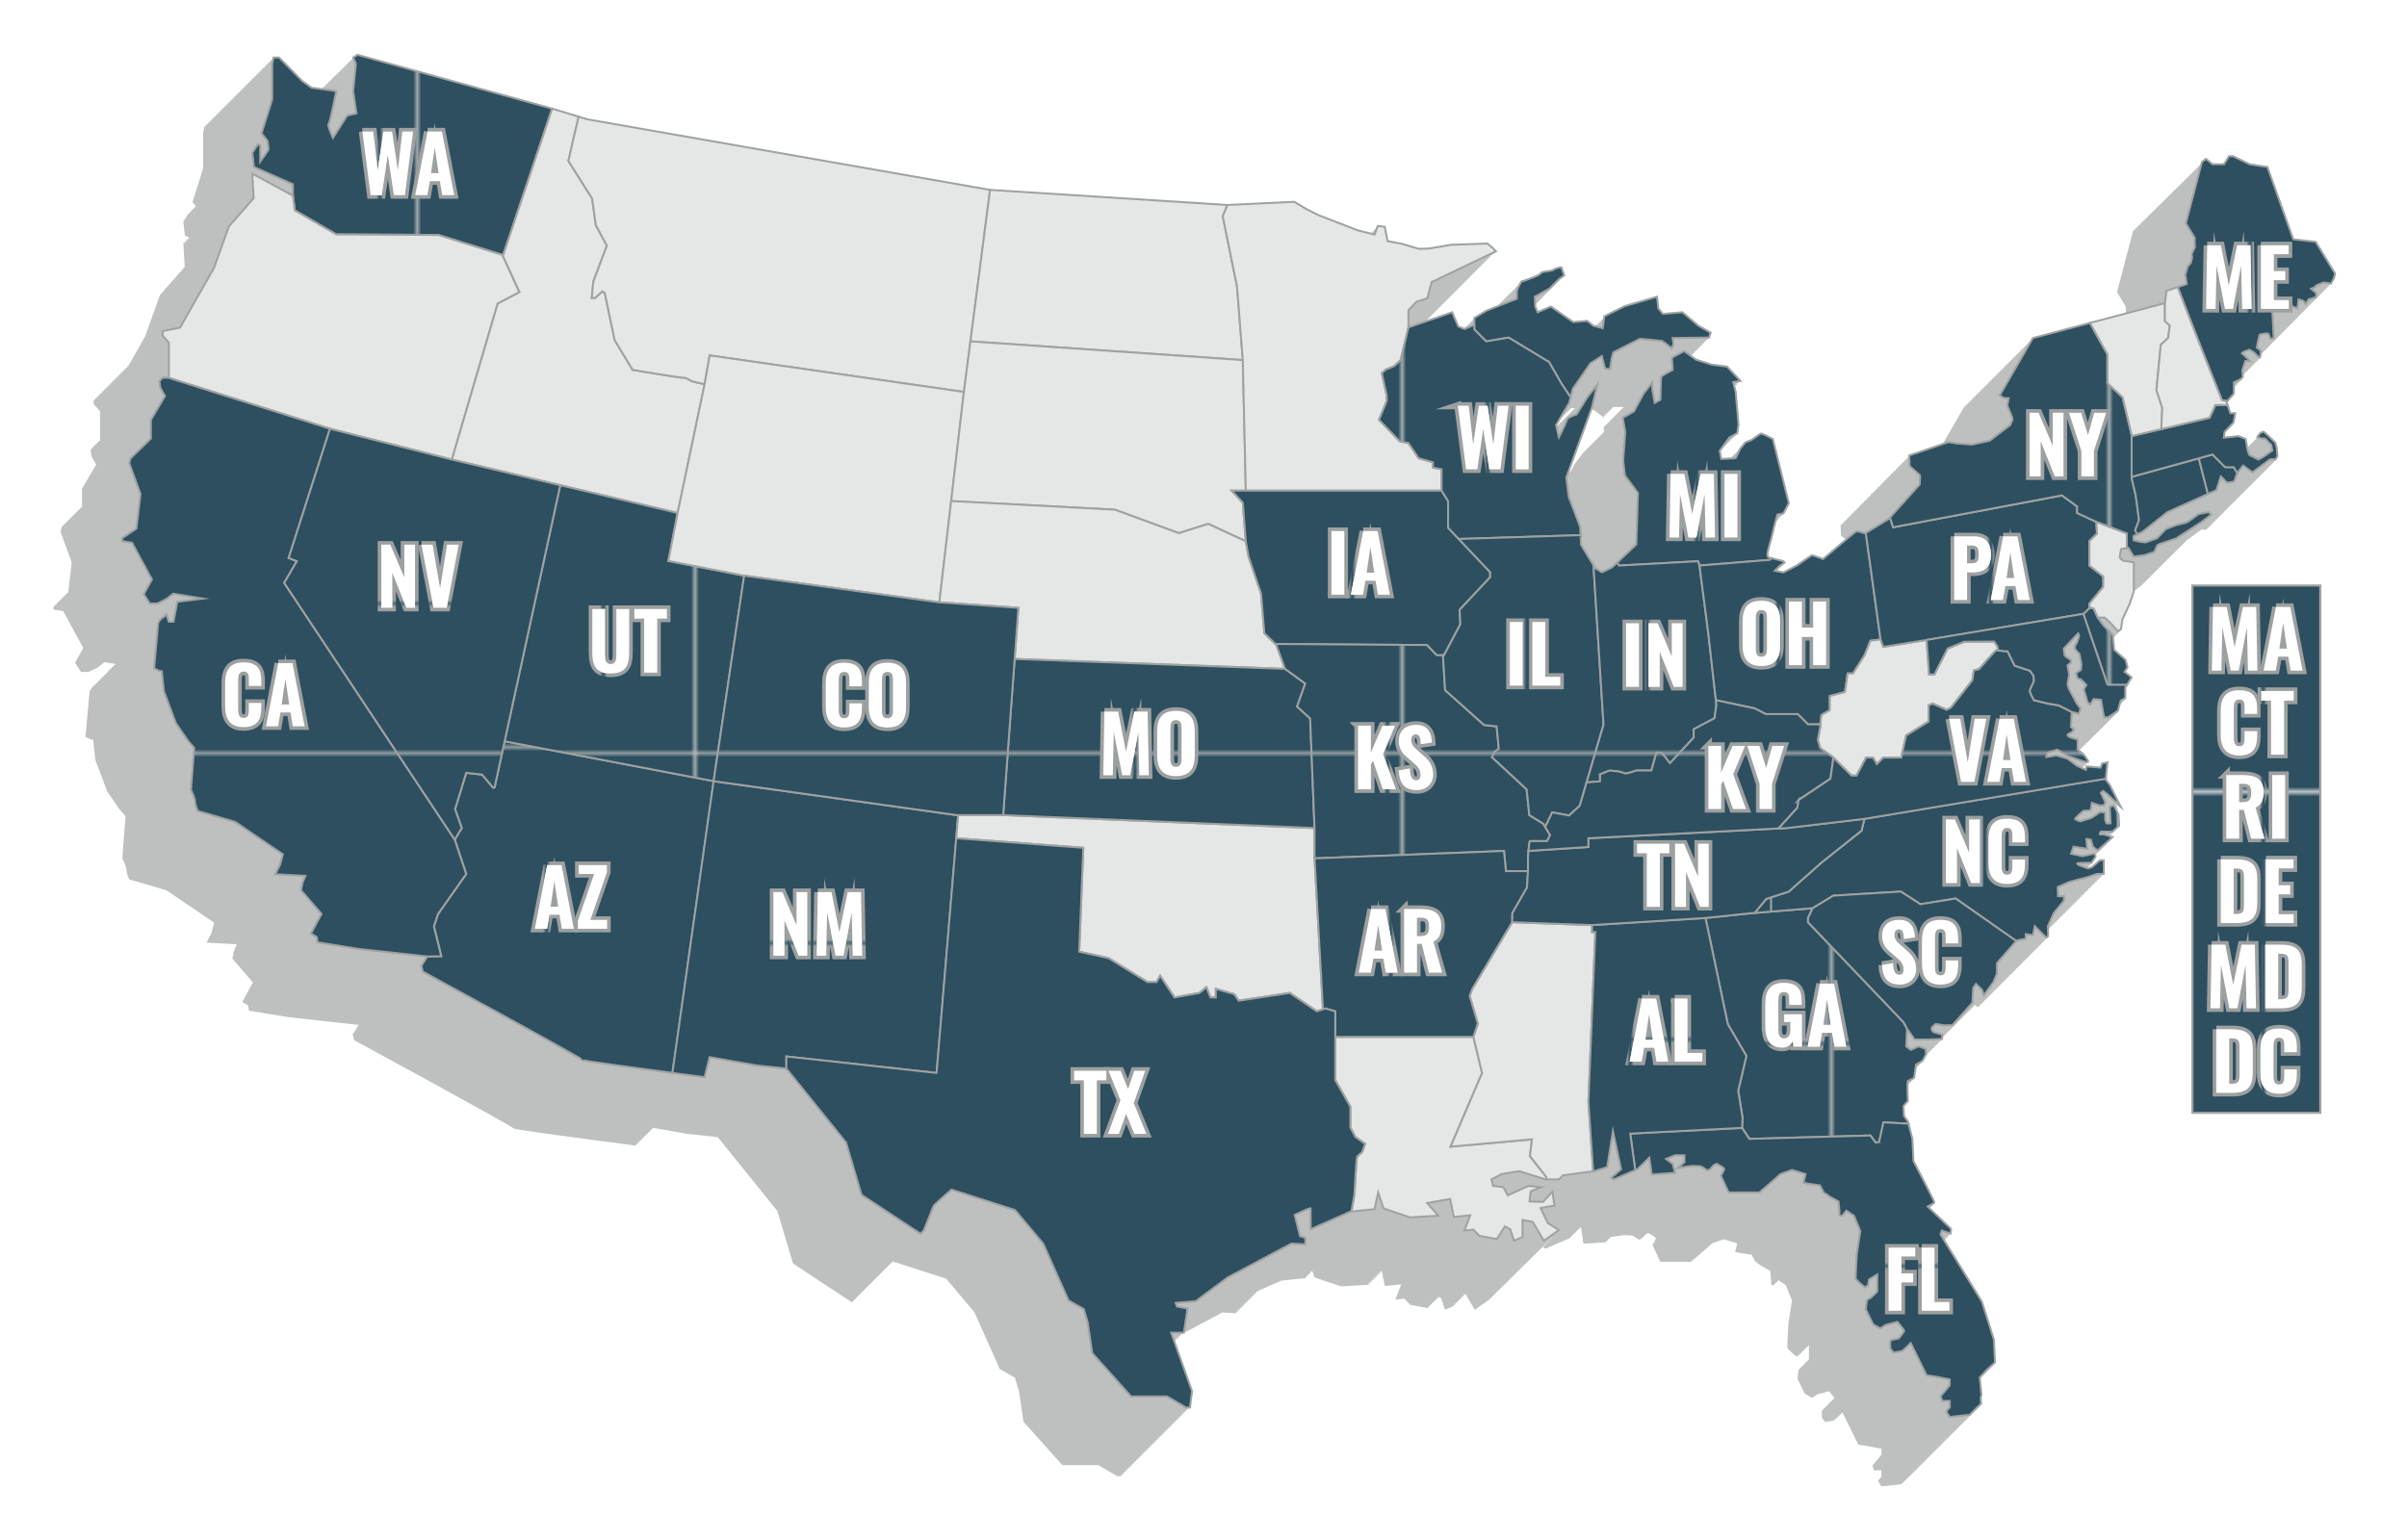 <?xml version="1.0" encoding="UTF-8"?><svg id="OBJECTS" xmlns="http://www.w3.org/2000/svg" width="1250" height="800" xmlns:xlink="http://www.w3.org/1999/xlink" viewBox="0 0 1250 800"><defs><pattern id="New_Pattern_Swatch_1" x="0" y="0" width="179.21" height="180.33" patternTransform="translate(8436.54 11895.06) scale(2.04 2.44)" patternUnits="userSpaceOnUse" viewBox="0 0 179.21 180.33"><rect width="179.21" height="180.33" fill="none"/><rect width="179.21" height="180.33" fill="#2d4f5f"/></pattern><pattern id="New_Pattern_Swatch_1-2" patternTransform="translate(1686.5 7773.92) scale(2.04)" xlink:href="#New_Pattern_Swatch_1"/><pattern id="New_Pattern_Swatch_1-3" patternTransform="translate(1686.5 7773.92) scale(2.04)" xlink:href="#New_Pattern_Swatch_1"/><pattern id="New_Pattern_Swatch_1-4" patternTransform="translate(8440.35 8884.75) scale(2.04)" xlink:href="#New_Pattern_Swatch_1"/><pattern id="New_Pattern_Swatch_1-5" patternTransform="translate(1686.5 7773.92) scale(2.04)" xlink:href="#New_Pattern_Swatch_1"/><pattern id="New_Pattern_Swatch_1-6" patternTransform="translate(8440.35 8884.75) scale(2.04)" xlink:href="#New_Pattern_Swatch_1"/><pattern id="New_Pattern_Swatch_1-7" patternTransform="translate(8440.35 8884.75) scale(2.04)" xlink:href="#New_Pattern_Swatch_1"/><pattern id="New_Pattern_Swatch_1-8" patternTransform="translate(1686.5 7773.92) scale(2.04)" xlink:href="#New_Pattern_Swatch_1"/><pattern id="New_Pattern_Swatch_1-9" patternTransform="translate(8440.35 8884.75) scale(2.04)" xlink:href="#New_Pattern_Swatch_1"/><pattern id="New_Pattern_Swatch_1-10" patternTransform="translate(1686.5 7773.92) scale(2.04)" xlink:href="#New_Pattern_Swatch_1"/><pattern id="New_Pattern_Swatch_1-11" patternTransform="translate(8440.35 8884.75) scale(2.04)" xlink:href="#New_Pattern_Swatch_1"/><pattern id="New_Pattern_Swatch_1-12" patternTransform="translate(8440.35 8884.75) scale(2.04)" xlink:href="#New_Pattern_Swatch_1"/><pattern id="New_Pattern_Swatch_1-13" patternTransform="translate(8440.35 8884.75) scale(2.04)" xlink:href="#New_Pattern_Swatch_1"/><pattern id="New_Pattern_Swatch_1-14" patternTransform="translate(8440.35 8884.75) scale(2.04)" xlink:href="#New_Pattern_Swatch_1"/><pattern id="New_Pattern_Swatch_1-15" patternTransform="translate(1686.5 7773.92) scale(2.04)" xlink:href="#New_Pattern_Swatch_1"/><pattern id="New_Pattern_Swatch_1-16" patternTransform="translate(-1239.76 714.88)" xlink:href="#New_Pattern_Swatch_1"/><pattern id="New_Pattern_Swatch_1-17" patternTransform="translate(8440.35 8884.75) scale(2.04)" xlink:href="#New_Pattern_Swatch_1"/><pattern id="New_Pattern_Swatch_1-18" patternTransform="translate(8440.35 8884.75) scale(2.04)" xlink:href="#New_Pattern_Swatch_1"/><pattern id="New_Pattern_Swatch_1-19" patternTransform="translate(1686.5 7773.92) scale(2.04)" xlink:href="#New_Pattern_Swatch_1"/><pattern id="New_Pattern_Swatch_1-20" patternTransform="translate(8440.35 8884.75) scale(2.04)" xlink:href="#New_Pattern_Swatch_1"/><pattern id="New_Pattern_Swatch_1-21" patternTransform="translate(8440.35 8884.75) scale(2.04)" xlink:href="#New_Pattern_Swatch_1"/><pattern id="New_Pattern_Swatch_1-22" patternTransform="translate(8440.35 8884.75) scale(2.04)" xlink:href="#New_Pattern_Swatch_1"/><pattern id="New_Pattern_Swatch_1-23" patternTransform="translate(8440.35 8884.75) scale(2.04)" xlink:href="#New_Pattern_Swatch_1"/><pattern id="New_Pattern_Swatch_1-24" patternTransform="translate(8440.35 8884.75) scale(2.04)" xlink:href="#New_Pattern_Swatch_1"/><pattern id="New_Pattern_Swatch_1-25" patternTransform="translate(8440.35 8884.75) scale(2.04)" xlink:href="#New_Pattern_Swatch_1"/><pattern id="New_Pattern_Swatch_1-26" patternTransform="translate(8440.35 8884.75) scale(2.04)" xlink:href="#New_Pattern_Swatch_1"/><pattern id="New_Pattern_Swatch_1-27" patternTransform="translate(8440.35 8884.75) scale(2.04)" xlink:href="#New_Pattern_Swatch_1"/><pattern id="New_Pattern_Swatch_1-28" patternTransform="translate(8440.35 8884.75) scale(2.04)" xlink:href="#New_Pattern_Swatch_1"/><pattern id="New_Pattern_Swatch_1-29" patternTransform="translate(8440.35 8884.75) scale(2.04)" xlink:href="#New_Pattern_Swatch_1"/><pattern id="New_Pattern_Swatch_1-30" patternTransform="translate(8440.35 8884.75) scale(2.04)" xlink:href="#New_Pattern_Swatch_1"/><pattern id="New_Pattern_Swatch_1-31" patternTransform="translate(8440.35 8884.75) scale(2.04)" xlink:href="#New_Pattern_Swatch_1"/><pattern id="New_Pattern_Swatch_1-32" patternTransform="translate(8440.35 8884.75) scale(2.04)" xlink:href="#New_Pattern_Swatch_1"/><pattern id="New_Pattern_Swatch_1-33" patternTransform="translate(8440.35 8884.75) scale(2.04)" xlink:href="#New_Pattern_Swatch_1"/><pattern id="New_Pattern_Swatch_1-34" patternTransform="translate(8440.35 8884.75) scale(2.04)" xlink:href="#New_Pattern_Swatch_1"/><pattern id="New_Pattern_Swatch_1-35" patternTransform="translate(1686.5 7773.92) scale(2.04)" xlink:href="#New_Pattern_Swatch_1"/><pattern id="New_Pattern_Swatch_3" x="0" y="0" width="53.01" height="53.34" patternTransform="translate(6143.89 6176.69) scale(1.84)" patternUnits="userSpaceOnUse" viewBox="0 0 53.01 53.34"><rect y="0" width="53.01" height="53.34" fill="none"/><rect y="0" width="53.01" height="53.34" fill="#9da0a0"/></pattern><pattern id="New_Pattern_Swatch_3-2" patternTransform="translate(6070.2 6089.34) scale(1.84)" xlink:href="#New_Pattern_Swatch_3"/><pattern id="New_Pattern_Swatch_3-3" patternTransform="translate(6070.2 6089.34) scale(1.84)" xlink:href="#New_Pattern_Swatch_3"/><pattern id="New_Pattern_Swatch_3-4" patternTransform="translate(6082.89 6109.71) scale(1.84)" xlink:href="#New_Pattern_Swatch_3"/><pattern id="New_Pattern_Swatch_3-5" patternTransform="translate(6082.89 6109.71) scale(1.84)" xlink:href="#New_Pattern_Swatch_3"/><pattern id="New_Pattern_Swatch_3-6" patternTransform="translate(6124.89 6123.36) scale(1.84)" xlink:href="#New_Pattern_Swatch_3"/><pattern id="New_Pattern_Swatch_3-7" patternTransform="translate(6124.89 6123.36) scale(1.84)" xlink:href="#New_Pattern_Swatch_3"/><pattern id="New_Pattern_Swatch_3-8" patternTransform="translate(6127.67 6101.88) scale(1.84)" xlink:href="#New_Pattern_Swatch_3"/><pattern id="New_Pattern_Swatch_3-9" patternTransform="translate(6127.67 6101.88) scale(1.84)" xlink:href="#New_Pattern_Swatch_3"/><pattern id="New_Pattern_Swatch_3-10" patternTransform="translate(6138.41 6089.81) scale(1.84)" xlink:href="#New_Pattern_Swatch_3"/><pattern id="New_Pattern_Swatch_3-11" patternTransform="translate(6138.41 6089.81) scale(1.84)" xlink:href="#New_Pattern_Swatch_3"/><pattern id="New_Pattern_Swatch_3-12" patternTransform="translate(6113.59 6105) scale(1.84)" xlink:href="#New_Pattern_Swatch_3"/><pattern id="New_Pattern_Swatch_3-13" patternTransform="translate(6113.59 6105) scale(1.84)" xlink:href="#New_Pattern_Swatch_3"/><pattern id="New_Pattern_Swatch_3-14" patternTransform="translate(6118.37 6107.18) scale(1.84)" xlink:href="#New_Pattern_Swatch_3"/><pattern id="New_Pattern_Swatch_3-15" patternTransform="translate(6118.37 6107.18) scale(1.84)" xlink:href="#New_Pattern_Swatch_3"/><pattern id="New_Pattern_Swatch_3-16" patternTransform="translate(6128.45 6093.91) scale(1.84)" xlink:href="#New_Pattern_Swatch_3"/><pattern id="New_Pattern_Swatch_3-17" patternTransform="translate(6128.45 6093.91) scale(1.84)" xlink:href="#New_Pattern_Swatch_3"/><pattern id="New_Pattern_Swatch_3-18" patternTransform="translate(6122.07 6092.9) scale(1.84)" xlink:href="#New_Pattern_Swatch_3"/><pattern id="New_Pattern_Swatch_3-19" patternTransform="translate(6122.07 6092.9) scale(1.84)" xlink:href="#New_Pattern_Swatch_3"/><pattern id="New_Pattern_Swatch_3-20" patternTransform="translate(6109.99 6099.22) scale(1.84)" xlink:href="#New_Pattern_Swatch_3"/><pattern id="New_Pattern_Swatch_3-21" patternTransform="translate(6109.99 6099.22) scale(1.84)" xlink:href="#New_Pattern_Swatch_3"/><pattern id="New_Pattern_Swatch_3-22" patternTransform="translate(6099.08 6049.58) scale(1.84)" xlink:href="#New_Pattern_Swatch_3"/><pattern id="New_Pattern_Swatch_3-23" patternTransform="translate(6099.08 6049.58) scale(1.84)" xlink:href="#New_Pattern_Swatch_3"/><pattern id="New_Pattern_Swatch_3-24" patternTransform="translate(6137.35 6045.69) scale(1.84)" xlink:href="#New_Pattern_Swatch_3"/><pattern id="New_Pattern_Swatch_3-25" patternTransform="translate(6137.35 6045.69) scale(1.84)" xlink:href="#New_Pattern_Swatch_3"/><pattern id="New_Pattern_Swatch_3-26" patternTransform="translate(6047.64 6073.29) scale(1.84)" xlink:href="#New_Pattern_Swatch_3"/><pattern id="New_Pattern_Swatch_3-27" patternTransform="translate(6047.64 6073.29) scale(1.84)" xlink:href="#New_Pattern_Swatch_3"/><pattern id="New_Pattern_Swatch_3-28" patternTransform="translate(6077.11 6038.37) scale(1.84)" xlink:href="#New_Pattern_Swatch_3"/><pattern id="New_Pattern_Swatch_3-29" patternTransform="translate(6077.11 6038.37) scale(1.84)" xlink:href="#New_Pattern_Swatch_3"/><pattern id="New_Pattern_Swatch_3-30" patternTransform="translate(6059.69 6045.13) scale(1.84)" xlink:href="#New_Pattern_Swatch_3"/><pattern id="New_Pattern_Swatch_3-31" patternTransform="translate(6059.69 6045.13) scale(1.84)" xlink:href="#New_Pattern_Swatch_3"/><pattern id="New_Pattern_Swatch_3-32" patternTransform="translate(5969.21 5997.88) scale(1.84)" xlink:href="#New_Pattern_Swatch_3"/><pattern id="New_Pattern_Swatch_3-33" patternTransform="translate(5969.21 5997.88) scale(1.84)" xlink:href="#New_Pattern_Swatch_3"/><pattern id="New_Pattern_Swatch_3-34" patternTransform="translate(6039.6 5932.78) scale(1.84)" xlink:href="#New_Pattern_Swatch_3"/><pattern id="New_Pattern_Swatch_3-35" patternTransform="translate(6039.6 5932.78) scale(1.84)" xlink:href="#New_Pattern_Swatch_3"/><pattern id="New_Pattern_Swatch_3-36" patternTransform="translate(5987.49 6000.85) scale(1.84)" xlink:href="#New_Pattern_Swatch_3"/><pattern id="New_Pattern_Swatch_3-37" patternTransform="translate(5987.49 6000.85) scale(1.84)" xlink:href="#New_Pattern_Swatch_3"/><pattern id="New_Pattern_Swatch_3-38" patternTransform="translate(6122.54 6045.78) scale(1.84)" xlink:href="#New_Pattern_Swatch_3"/><pattern id="New_Pattern_Swatch_3-39" patternTransform="translate(6122.54 6045.78) scale(1.84)" xlink:href="#New_Pattern_Swatch_3"/><pattern id="New_Pattern_Swatch_3-40" patternTransform="translate(6190.41 6034.49) scale(1.84)" xlink:href="#New_Pattern_Swatch_3"/><pattern id="New_Pattern_Swatch_3-41" patternTransform="translate(6190.41 6034.49) scale(1.84)" xlink:href="#New_Pattern_Swatch_3"/><pattern id="New_Pattern_Swatch_3-42" patternTransform="translate(6148.18 5968.19) scale(1.84)" xlink:href="#New_Pattern_Swatch_3"/><pattern id="New_Pattern_Swatch_3-43" patternTransform="translate(6148.18 5968.19) scale(1.84)" xlink:href="#New_Pattern_Swatch_3"/><pattern id="New_Pattern_Swatch_3-44" patternTransform="translate(6088.57 5997.98) scale(1.84)" xlink:href="#New_Pattern_Swatch_3"/><pattern id="New_Pattern_Swatch_3-45" patternTransform="translate(6088.57 5997.98) scale(1.84)" xlink:href="#New_Pattern_Swatch_3"/><pattern id="New_Pattern_Swatch_3-46" patternTransform="translate(6060.39 5888.46) scale(1.84)" xlink:href="#New_Pattern_Swatch_3"/><pattern id="New_Pattern_Swatch_3-47" patternTransform="translate(6060.39 5888.46) scale(1.84)" xlink:href="#New_Pattern_Swatch_3"/><pattern id="New_Pattern_Swatch_3-48" patternTransform="translate(6055.01 5993.56) scale(1.84)" xlink:href="#New_Pattern_Swatch_3"/><pattern id="New_Pattern_Swatch_3-49" patternTransform="translate(6055.01 5993.56) scale(1.84)" xlink:href="#New_Pattern_Swatch_3"/><pattern id="New_Pattern_Swatch_3-50" patternTransform="translate(6102.08 5902.53) scale(1.84)" xlink:href="#New_Pattern_Swatch_3"/><pattern id="New_Pattern_Swatch_3-51" patternTransform="translate(6102.08 5902.53) scale(1.84)" xlink:href="#New_Pattern_Swatch_3"/><pattern id="New_Pattern_Swatch_3-52" patternTransform="translate(6044.86 6168.46) scale(1.84)" xlink:href="#New_Pattern_Swatch_3"/><pattern id="New_Pattern_Swatch_3-53" patternTransform="translate(6044.86 6168.46) scale(1.84)" xlink:href="#New_Pattern_Swatch_3"/><pattern id="New_Pattern_Swatch_3-54" patternTransform="translate(6044.86 6212.75) scale(1.84)" xlink:href="#New_Pattern_Swatch_3"/><pattern id="New_Pattern_Swatch_3-55" patternTransform="translate(6044.86 6212.75) scale(1.84)" xlink:href="#New_Pattern_Swatch_3"/><pattern id="New_Pattern_Swatch_3-56" patternTransform="translate(6044.86 6080.98) scale(1.84)" xlink:href="#New_Pattern_Swatch_3"/><pattern id="New_Pattern_Swatch_3-57" patternTransform="translate(6044.86 6080.98) scale(1.84)" xlink:href="#New_Pattern_Swatch_3"/><pattern id="New_Pattern_Swatch_3-58" patternTransform="translate(6044.86 6256.69) scale(1.84)" xlink:href="#New_Pattern_Swatch_3"/><pattern id="New_Pattern_Swatch_3-59" patternTransform="translate(6044.86 6256.69) scale(1.84)" xlink:href="#New_Pattern_Swatch_3"/><pattern id="New_Pattern_Swatch_3-60" patternTransform="translate(6044.86 6124.63) scale(1.84)" xlink:href="#New_Pattern_Swatch_3"/><pattern id="New_Pattern_Swatch_3-61" patternTransform="translate(6044.86 6124.63) scale(1.84)" xlink:href="#New_Pattern_Swatch_3"/><pattern id="New_Pattern_Swatch_3-62" patternTransform="translate(6107.48 6034.3) scale(1.84)" xlink:href="#New_Pattern_Swatch_3"/><pattern id="New_Pattern_Swatch_3-63" patternTransform="translate(6107.48 6034.3) scale(1.84)" xlink:href="#New_Pattern_Swatch_3"/><pattern id="New_Pattern_Swatch_3-64" patternTransform="translate(6208.42 5936.64) scale(1.84)" xlink:href="#New_Pattern_Swatch_3"/><pattern id="New_Pattern_Swatch_3-65" patternTransform="translate(6208.42 5936.64) scale(1.84)" xlink:href="#New_Pattern_Swatch_3"/><pattern id="New_Pattern_Swatch_3-66" patternTransform="translate(5829.64 6154.29) scale(1.84)" xlink:href="#New_Pattern_Swatch_3"/><pattern id="New_Pattern_Swatch_3-67" patternTransform="translate(5829.64 6154.29) scale(1.84)" xlink:href="#New_Pattern_Swatch_3"/></defs><rect x="1138.56" y="304.18" width="66.4" height="273.89" fill="url(#New_Pattern_Swatch_1)" stroke="#9ea2a2" stroke-miterlimit="10" stroke-width="1.12"/><path d="M977.35,501.28l5.75-.97c.12,4.09,1.09,6.07,3.24,6.07,1.7,0,2.23-1.26,2.23-2.67,0-2.79-1.42-4.37-3.6-6.27l-3.4-2.96c-2.43-2.06-4.17-4.45-4.17-8.3,0-5.38,3.44-8.34,8.91-8.34,6.6,0,7.93,4.9,8.18,9.11l-5.79.85c-.08-2.99-.41-5.06-2.59-5.06-1.54,0-2.31,1.38-2.31,2.79,0,2.35,1.13,3.6,2.96,5.18l3.32,2.92c2.75,2.39,5.02,5.26,5.02,9.71,0,4.7-3.36,8.14-8.46,8.14-6.07,0-8.98-3.24-9.27-10.2Z" fill="#fff"/><path d="M998.11,500.55v-11.74c0-6.76,2.23-10.97,9.59-10.97s9.19,3.8,9.19,9.47v2.75h-6.48v-3.04c0-2.31-.08-4.41-2.67-4.41s-2.87,2.19-2.87,4.62v14.89c0,2.79.53,4.57,2.87,4.57,2.55,0,2.67-2.19,2.67-4.57v-3.2h6.48v2.71c0,5.71-2.02,9.84-9.19,9.84s-9.59-4.37-9.59-10.93Z" fill="#fff"/><path d="M1202.89,125.79l-11.61-1.27-13.45-37.58-9.2-1.41-8.64-4.19h-2.12l-.53.87h-.34l-.53.87h-.34l-.53.87h-.34l-.53.87h-.34l-.43.7h-4.58l-3.4-2.78-2.12,1.56-.08.29-.8.58-.08.29-.8.58-.08.29-.8.58-.08.29-.8.58-.08.29-.8.58-.08.29-.8.58-.08.29-.8.58-.08.29-.8.58-.08.29-.8.58-.08.29-.8.58-.08.29-.8.58-.08.29-.8.58-.08.29-.8.58-.08.29-.8.58-.08.29-.8.58-.08.29-.8.58-.08.29-.8.58-.08.29-.8.58-.08.29-.8.58-.08.29-.8.58-.08.29-.8.58-.08.29-.8.58-.08.29-.8.58-.08.29-.8.58-.08.29-.8.58-.08.29-.8.58-.08.29-.8.58-.08.29-.8.58-.08.29-.8.58-.08.29-.8.58-.08.29-.8.58-.08.29-.8.58-.08.29-.8.58-.08.29-.8.58-.08.29-.8.58-.08.29-.8.58-.08.29-.8.58-.08.29-.8.58-.08.29-.8.58-.08.29-.8.58-.08.29-.8.58-8.35,31.86,4.53,7.5.1,3.58-18.69,4.94-29.63,7.84-.44.76-.43.11-.44.76-.43.11-.44.76-.43.11-.44.76-.43.11-.44.76-.43.11-.44.76-.43.11-.44.76-.43.11-.44.76-.43.11-.44.76-.43.11-.44.76-.43.11-.44.76-.43.11-.44.76-.43.11-.44.76-.43.11-.44.76-.43.11-.44.76-.43.11-.44.76-.43.11-.44.76-.43.11-.44.76-.43.11-.44.76-.43.11-.44.76-.43.11-.44.76-.43.11-.44.76-.43.11-.44.76-.43.11-.44.76-.43.11-.44.76-.43.11-.44.76-.43.11-.44.76-.43.11-.44.76-.43.11-.44.76-.43.11-.44.76-.43.11-.44.76-.43.11-.44.76-.43.11-.44.76-.43.11-.44.76-.43.11-.44.76-.43.11-.44.76-.43.11-.44.76-.43.11-.44.76-.43.11-.44.76-.43.11-.44.76-.43.11-.44.76-.43.11-11.21,19.38-17.33,5.9.03.57-.9.31.03.57-.9.31.03.57-.9.31.03.57-.9.31.03.57-.9.31.03.57-.9.31.03.57-.9.31.03.57-.9.31.03.57-.9.31.03.57-.9.31.03.57-.9.31.03.57-.9.31.03.57-.9.31.03.57-.9.31.03.57-.9.31.03.57-.9.31.03.57-.9.31.03.57-.9.31.03.57-.9.31.03.57-.9.31.03.57-.9.31.03.57-.9.31.03.57-.9.31.03.57-.9.31.03.57-.9.31.03.57-.9.31.03.57-.9.31.03.57-.9.31.03.57-.9.31.03.57-.9.31.03.57-.9.31.03.57-.9.31.03.57-.9.31.03.57-.9.31.03.57-.9.31.03.57-.9.31.03.57-.9.31.03.57-.9.31.03.57-.9.31.03.57-.9.31.03.57-.9.31.28,5.52,2.7,2.41c-5.05,4.22-11.98,10.12-11.98,10.12,0,0-5.24-1.98-5.66-1.98s-7.79,5.24-7.79,5.24l-7.08,3.68-3.82-.72.03-.02-.14-.18,1.01-.69-.14-.18,1.01-.69-.14-.18,1.01-.69-.14-.18,1.01-.69-.14-.18,1.01-.69-.57-.71-6.13-1.56-1.66-.42s-.85-.57-.42-2.69c.42-2.12,1.84-6.94,1.84-6.94l1.56-6.51.82-3.07.04-.07.47-.09.4-.78.47-.09.4-.78.47-.09.4-.78.47-.09.4-.78.47-.09,2.76-5.31-8.28-33.34s-5.73-3.19-6.37-2.76l-.64.42-4.25,2.97-2.97,1.06-.64.79-.23.08-.64.79-.23.08-.64.79-.23.08-.64.79-.23.08-.64.79-.23.08-.64.79-.23.08-.64.79-.23.08-.64.79-.23.08-.64.79-.23.08-.51.62-4.18.24-.85-4.25.23-.32.18-.1.03-.19.28-.38.57-.3.06-.45.81-.43.06-.45.81-.43.06-.45.81-.43.06-.45.81-.43.06-.45.81-.43.06-.45.81-.43.06-.45.81-.43.06-.45.81-.43.06-.45.81-.43.64-4.46-1.49-17.2-.73-2.8.66-.11-.59-.63,1.46-.24-.59-.63,1.46-.24-.59-.63,1.46-.24-7.01-7.43-8.07-1.06-8.07-2.55-2.76-1.99.25-.75h.58s.29-.87.29-.87h.58s.29-.87.29-.87h.58s.29-.87.29-.87h.58s.29-.87.29-.87h.58s.29-.87.29-.87h.58s.29-.87.29-.87h.58s.29-.87.29-.87h.58s.29-.87.29-.87h.58s.29-.87.29-.87h.58s.29-.87.29-.87h.58s.85-2.56.85-2.56l-6.37-3.61-8.28-7.01-10.19.85-2.34-2.89-.64-6.03-16.78,4.88-10.62,5.31-.06.47-.81.4-.06.47-.81.4-.06.47-.81.4-.06.47-.81.4-.06.47-.81.4-.06.47-.53.26-.79-.21-3.19-2.55-7.22.64-11.68-8.07-6.8,2.97-1.27-2.97-.05-1.11.3-.21-.08-.22.95-.66-.08-.22.95-.66-.08-.22.95-.66-.08-.22.95-.66-.08-.22.95-.66-.08-.22.95-.66-.08-.22.95-.66-.08-.22.95-.66-.08-.22.95-.66-.08-.22.95-.66-.08-.22.95-.66-.08-.22.95-.66-.08-.22.95-.66-.08-.22.95-.66-.08-.22.95-.66-.08-.22.95-.66-.08-.22.95-.66-1.49-4.25s-2.55.21-4.04,1.27-5.73.52-6.8,1.96c-1.06,1.44-9.98,4.2-9.98,4.2,0,0-.18.29-.43.73-.28.09-.44.14-.44.14,0,0-.18.29-.43.73-.28.09-.44.14-.44.14,0,0-.18.29-.43.73-.28.09-.44.14-.44.14,0,0-.18.29-.43.73-.28.09-.44.14-.44.14,0,0-.18.29-.43.73-.28.09-.44.14-.44.14,0,0-.18.29-.43.73-.28.09-.44.14-.44.14,0,0-.18.29-.43.73-.28.09-.44.14-.44.14,0,0-.18.29-.43.73-.28.09-.44.14-.44.14,0,0-.18.29-.43.73-.28.09-.44.14-.44.14,0,0-.18.29-.43.73-.28.09-.44.14-.44.14,0,0-.18.29-.43.73-.28.09-.44.14-.44.14,0,0-.18.29-.43.73-.28.09-.44.14-.44.14,0,0-.18.29-.43.73-.28.09-.44.14-.44.14,0,0-.18.29-.43.73-.28.09-.44.14-.44.14,0,0-.18.29-.43.73-.28.09-.44.14-.44.14,0,0-.03.05-.04.07l-4.93,1.93-6.37,3.82v.35l-.87.52v.35l-.87.52v.35l-.87.52v.35l-.87.52v.35l-.87.52v.35l-.87.52v.35l-.1.06-2.95-1.18-3.19-7.43-2.97,1.06-13.18,4.53,3.13-1.5-.31-.31,1.18-.56-.31-.31,1.18-.56-.31-.31,1.18-.56-.31-.31,1.18-.56-.31-.31,1.18-.56-.31-.31,1.18-.56-.31-.31,1.18-.56-.31-.31,1.18-.56-.31-.31,1.18-.56-.31-.31,1.18-.56-.31-.31,1.18-.56-.31-.31,1.18-.56-.31-.31,1.18-.56-.31-.31,1.18-.56-.31-.31,1.18-.56-.31-.31,1.18-.56-.31-.31,1.18-.56-.31-.31,1.18-.56-.31-.31,1.18-.56-.31-.31,1.18-.56-.31-.31,1.18-.56-.31-.31,1.18-.56-.31-.31,1.18-.56-.31-.31,1.18-.56-.31-.31,1.18-.56-.31-.31,1.18-.56-.31-.31,1.18-.56-.31-.31,1.18-.56-.31-.31,1.18-.56-.31-.31,1.18-.56-.31-.31,1.18-.56-.31-.31,1.18-.56-.31-.31,1.18-.56-.31-.31,1.18-.56-.31-.31,1.18-.56-.31-.31,1.18-.56-.31-.31,1.18-.56-.31-.31,1.18-.56-.31-.31,1.18-.56-.31-.31,1.18-.56-.31-.31,1.18-.56-1.91-1.91-2.55-2.12-18.9.64-11.04,1.91-5.73.21-8.28-2.55-7.86-1.49-1.49-7.43-3.61-.42-.36.93-.52-.06-.36.93-.52-.06-.36.93-.52-.06-.36.93-.52-.06-.18.48-6.52-1.63-20.39-7.86-6.23-3.11-6.51-3.92-34.75,1.65h-.08s-123.18-7.84-123.18-7.84l-208.99-36.62-4.68-1.42-13.76-4.17-.24-.07-100.81-27.88-2.27,1.4.11.26-.99.61.11.26-.99.61.11.26-.99.61.11.26-.99.61.11.26-.99.61.11.26-.99.61.11.26-.99.61.11.26-.99.61.11.26-.99.61.11.26-.99.61.11.26-.99.61.11.26-.99.61.11.26-.99.61.11.26-.99.61.11.26-.99.61.11.26-.99.61.11.26-.99.61.11.26-.99.61.11.26-.74.46-5.2-.7-4.81-3.4-12.18-12.32h-2.83l-.19.87h-.68l-.19.87h-.68l-.19.87h-.68l-.19.87h-.68l-.19.87h-.68l-.19.87h-.68l-.19.87h-.68l-.19.87h-.68l-.19.87h-.68l-.19.87h-.68l-.19.87h-.68l-.19.87h-.68l-.19.87h-.68l-.19.87h-.68l-.19.87h-.68l-.19.87h-.68l-.19.87h-.68l-.19.87h-.68l-.19.87h-.68l-.19.87h-.68l-.19.87h-.68l-.19.87h-.68l-.19.87h-.68l-.19.87h-.68l-.19.87h-.68l-.19.87h-.68l-.19.87h-.68l-.19.87h-.68l-.19.87h-.68l-.19.87h-.68l-.19.87h-.68l-.19.87h-.68l-.19.87h-.68l-.19.87h-.68l-.19.87h-.68l-.19.87h-.68l-.19.87h-.68l-.19.87h-.68l-.19.87h-.68l-.19.87h-.68l-.19.87h-.68l-.71,3.26v18.55l-5.52,17.56,1.82,2.31-.04.06-.27-.06-.6.93-.27-.06-.6.93-.27-.06-.6.93-.27-.06-.6.93-.27-.06-2.83,4.39.85,7.3,2.71,1.2v.16s-.94-.52-.94-.52l.08,1.39-.95-.52.08,1.39-.95-.52.08,1.39-.95-.52.71,12.74-12.88,14.73-7.65,21.38-8.33,14.66-.12.03v.19l-.32.57-.55.11v.69l-.87.18v.69l-.87.18v.69l-.87.18v.69l-.87.18v.69l-.87.18v.69l-.87.18v.69l-.87.18v.69l-.87.18v.69l-.87.18v.69l-.87.18v.69l-.87.18v.69l-.87.18v.69l-.87.18v.69l-.87.18v.69l-.87.18v.69l-.87.18v.69l-.87.18v.69l-.87.18v.69l-.87.18v.69l-.87.18v2.27l3.26,3.68v15.03l-.57.62h-.07l-.8.87h-.07l-.8.87h-.07l-.8.87h-.07l-1.7,1.84.57,3.4,2.41,4.25-7.36,12.46v9.35l-.16.15v.03s-.87.84-.87.84v.03s-.87.84-.87.84v.03s-.87.84-.87.84v.03s-.87.84-.87.84v.03s-.87.84-.87.84v.03s-.87.84-.87.84v.03s-.87.84-.87.84v.03s-.87.84-.87.84v.03s-.87.84-.87.84v.03s-.87.84-.87.84v.03s-.87.84-.87.84v.03s-.87.84-.87.84l-.57,2.55,5.81,15.86-1.83,15.5-.68.46v.28l-.87.59v.28l-.87.59v.28l-.87.59v.29l-.87.59v.28l-.87.59v.28l-.87.59v.29l-.87.59v.28l-.87.59v1.56l5.1.85,10.34,19.11-4.25,7.65,3.11,4.81h3.96l4.81-2.41,3.4-2.69,5.58.92-.07.35s-.06.08-.09.13c0,0-.03.01-.03.01-.07,0-.16.07-.27.17l-.38.05-.1.51s-.06.08-.09.13c0,0-.03.01-.03.01-.07,0-.16.07-.27.17l-.38.05-.1.51s-.06.08-.09.13c0,0-.03.01-.03.01-.07,0-.16.07-.27.17l-.38.05-.1.51s-.06.08-.09.13c0,0-.03.01-.03.01-.07,0-.16.07-.27.17l-.38.05-.1.51s-.06.08-.09.13c0,0-.03.01-.03.01-.17,0-.5.39-.84.86,0,0-.03.01-.03.01-.17,0-.5.39-.84.86,0,0-.03.01-.03.01-.17,0-.5.39-.84.86,0,0-.03.01-.03.01-.17,0-.5.39-.84.86,0,0-.03.01-.03.01-.17,0-.5.39-.84.86,0,0-.03.01-.03.01-.17,0-.5.39-.84.86,0,0-.03.01-.03.01-.17,0-.5.39-.84.86,0,0-.03.01-.03.01-.17,0-.5.39-.84.86,0,0-.03.01-.03.01-.17,0-.5.39-.84.86,0,0-.03.01-.03.01-.42,0-1.84,2.41-1.84,2.41l-2.12,23.65,2.83,1.42h1.13l1.13,10.48,6.23,16.57,6.23,9.06,3.26,3.82-1.7,21.8s2.12,3.96,2.12,5.81,1.42,5.1,1.42,5.1l19.4,5.66,24.78,16.85-1.42,5.38-2.55,4.96,15.72.85-1.56,3.68-.71,3.82,10.62,12.32-5.52,10.19,2.97,1.7.57,2.83,20.96,3.4,35.96,3.96-3.12,4.96.78,2.97s83.25,45.24,82.83,45.87c-.28.42,27.89,4.23,46.8,6.73,9.53,1.26,16.7,2.19,16.7,2.19l.24-.95c.4.05.63.08.63.08l.24-.95c.4.05.63.08.63.08l.24-.95c.4.05.63.08.63.08l.24-.95c.4.05.63.08.63.08l.24-.95c.4.05.63.08.63.08l.24-.95c.4.05.63.08.63.08l.24-.95c.4.05.63.08.63.08l.24-.95c.4.05.63.08.63.08l.24-.95c.4.05.63.08.63.08l.24-.95c.4.05.63.08.63.08l.15-.58,17.68,3.14,15.93,1.7,31.01,38.44,8.07,27.19,30.58,20.18,1.7-1.7h0s.04-.04.04-.04h0l.87-.87.83-.83.87-.87h0l.04-.04h0l.87-.87.83-.83.04-.04.83-.83.04-.04.83-.83.04-.04.83-.83.04-.04.83-.83.04-.04.83-.83.04-.04.83-.83.04-.04.83-.83.04-.04.83-.83.04-.04.83-.83.04-.04.83-.83.04-.04.83-.83.04-.04.83-.83.04-.04.83-.83.04-.04.83-.83.04-.04.83-.83.04-.04.83-.83.04-.04.83-.83.04-.04.36-.36,27.78,8.96,14.65,17.42,13.17,29.52,7.86,4.46,2.12,7.01,2.34,15.93,20.18,22.51h18.69l9.77,5.73h2.12l.11-.87h.76l.11-.87h.76l.11-.87h.76l.11-.87h.76l.11-.87h.76l.11-.87h.76l.11-.87h.76l.11-.87h.76l.11-.87h.76l.11-.87h.76l.11-.87h.76l.11-.87h.76l.11-.87h.76l.11-.87h.76l.11-.87h.76l.11-.87h.76l.11-.87h.76l.11-.87h.76l.11-.87h.76l.11-.87h.76l.11-.87h.76l.11-.87h.76l.11-.87h.76l.11-.87h.76l.11-.87h.76l.11-.87h.76l.11-.87h.76l.11-.87h.76l.11-.87h.76l.11-.87h.76l.11-.87h.76l.11-.87h.76l.11-.87h.76l.11-.87h.76l.11-.87h.76l.11-.87h.76l.11-.87h.76l.11-.87h.76l.11-.87h.76l.11-.87h.76l.11-.87h.76l1.06-8.5-9.28-26.01h.67l.13-.87h.74l.13-.87h.74l.13-.87h.74l.11-.73.27-.14h.49l.04-.28,20.94-11.14,7.22.42v-.92l.87.05v-.92l.87.05v-.92l.87.05v-.92l.87.05v-.92l.87.05v-.92l.87.05v-.92l.87.05v-.92l.87.05v-.92l.87.05v-.92l.87.05v-.92l.87.05v-.92l.87.05v-.81l.23-.1.65.04v-.32l12.03-5.33.53-.05,12-1.22.18-.8.7-.07.18-.8.7-.07.18-.8.7-.07.18-.8.7-.07.07-.3,1.12,3.36,13.8,4.67,14.65-.85-.68-.78,1.55-.09-.68-.78,1.55-.09-.68-.78,1.55-.09-.68-.78,1.55-.09-.68-.78,1.55-.09-.68-.78,1.55-.09-.68-.78,1.55-.09-.68-.78,1.1-.06,1.55,7.59,8.5-.85-2.97,7.86,4.67-.42,2.97,3.19,9.13,1.7.6-.92.28.05.6-.92.28.05.6-.92.28.05.6-.92.28.05.6-.92.28.05.6-.92.28.05.39-.61,1.38.74,1.91,5.95,4.46-1.91v-.5l.87-.37v-.5l.87-.37v-.5l.87-.37v-.5l.87-.37v-.5l.87-.37v-.5l.87-.37v-.5l.87-.37v-.4l4.94,8.42,7.86-5.52-.19-.12,1.07-.75-.19-.12,1.07-.75-.19-.12,1.07-.75-.19-.12,1.07-.75-.19-.12,1.07-.75-.19-.12,1.07-.75-.19-.12,1.07-.75-.19-.12,1.07-.75-.19-.12,1.07-.75-.19-.12,1.07-.75-.19-.12,1.07-.75-.19-.12,1.07-.75-.19-.12,1.07-.75-.19-.12,1.07-.75-.19-.12,1.07-.75-.19-.12,1.07-.75-.19-.12,1.07-.75-.19-.12,1.07-.75-.19-.12,1.07-.75-.19-.12,1.07-.75-.19-.12,1.07-.75-.19-.12,1.07-.75-.19-.12,1.07-.75-.19-.12,1.07-.75-.19-.12,1.07-.75-.19-.12,1.07-.75-.19-.12,1.07-.75-.19-.12,1.07-.75-.19-.12,1.07-.75-.19-.12,1.07-.75-.19-.12,1.07-.75-.19-.12,1.07-.75-.19-.12,1.07-.75-.19-.12,1.07-.75-.19-.12,1.07-.75-.19-.12,1.07-.75-.19-.12.97-.68.02.09-.64.56.07.05-.94.82.07.05-.94.82.07.05-.94.82.07.05-.94.82.07.05-.94.82,1.27.85,11.17-4.81,1.15-.5,6.16-5.95,1.27,8.71,12.11-.85-.22-.8,1.09-.08-.22-.8,1.09-.08-.22-.8,1.09-.08-.02-.09,6.33-.9,4.46.21,3.4,2.12,1.27-.42.76-.83.11-.04.76-.83.11-.04.64-.7,1.23-.53s3.61,1.91,3.82,2.55c.21.64-1.7,3.61-1.7,3.61l4.04,8.71h15.93l4.04-3.4,7.01-6.16,5.95-2.12,7.01,2.12-1.06,4.46,2.62.57,5.95.85s1.98,3.82,1.98,3.68,2.97,2.12,2.97,2.12l4.67,2.55s.71,5.81.42,6.65c-.28.85,1.42.85,1.42.85l.74-.88c.08,0,.13,0,.13,0l.74-.88c.08,0,.13,0,.13,0l.7-.83,3.79,2.57,3.26,7.93-1.84,11.89s-.71,11.89-.57,12.74c.14.85,4.81,4.53,4.81,4.53l1.56-.99.07-.36.81-.51.06-.36.81-.51.06-.36.81-.51.07-.36.81-.51.06-.36.81-.51.06-.36.39-.25v7.29l-.15.09-.04.38-.83.5-.04.38-.83.5-.04.38-.83.5-.04.38-.83.5-.04.38-.83.5-.04.38-.83.5-.57,4.81,3.82,7.79,3.68,2.12,2.97-1.84,5.95-1.56s1.71,2.05,2.75,3.45c-.07.03-.15.05-.19.08-.09.06-.15.31-.18.64-.33.09-.6.17-.69.23-.09.06-.15.31-.18.64-.33.09-.6.17-.69.23-.09.06-.15.31-.18.64-.33.09-.6.17-.69.23-.09.06-.15.31-.18.64-.33.09-.6.17-.69.23-.09.06-.15.31-.18.64-.33.09-.6.17-.69.23-.09.06-.15.31-.18.64-.33.09-.6.17-.69.23-.09.06-.15.31-.18.64-.33.09-.6.17-.69.23-.42.28-.14,4.25-.14,4.25l1.7,2.12,4.53-.85,4.39-4.11,8.21,16.71,4.67.71,7.36,1.42v3.12l-2.55,3.11-2.12,2.41.71,2.55h3.96v3.4s-1.7,1.7-1.7,2.12,1.7,2.83,1.7,2.83l10.34-1.13,5.95-5.81s0-.02,0-.02l.87-.85s0-.02,0-.02l.87-.85s0-.02,0-.02l.87-.85s0-.02,0-.02l.87-.85s0-.02,0-.02l.87-.85s0-.02,0-.02l.87-.85s0-.02,0-.02l.87-.85s0-.02,0-.02l.87-.85s0-.02,0-.02l.87-.85s0-.02,0-.02l.87-.85s0-.02,0-.02l.87-.85s0-.02,0-.02l.87-.85s0-.02,0-.02l.87-.85s0-.02,0-.02l.87-.85s0-.02,0-.02l.87-.85s0-.02,0-.02l.87-.85s0-.02,0-.02l.87-.85s0-.02,0-.02l.87-.85s0-.02,0-.02l.87-.85s0-.02,0-.02l.87-.85s0-.02,0-.02l.87-.85s0-.02,0-.02l.87-.85s0-.02,0-.02l.87-.85s0-.02,0-.02l.87-.85s0-.02,0-.02l.87-.85s0-.02,0-.02l.87-.85s0-.02,0-.02l.87-.85s0-.02,0-.02l.87-.85s0-.02,0-.02l.87-.85s0-.02,0-.02l.87-.85s0-.02,0-.02l.87-.85s0-.02,0-.02l.87-.85s0-.02,0-.02l.87-.85s0-.02,0-.02l.87-.85s0-.02,0-.02l.87-.85s0-.02,0-.02l.87-.85s0-.02,0-.02l.87-.85s0-.02,0-.02l.87-.85s0-.02,0-.02l.87-.85s0-.02,0-.02l.87-.85s0-.02,0-.02l.87-.85s-.42-3.4,0-3.82c.42-.42,0-2.55,0-2.55l-.7-7.1.07-.06v-.09s.87-.78.87-.78v-.09s.87-.78.87-.78v-.09s.87-.78.87-.78v-.09s.87-.78.87-.78v-.09s.87-.78.87-.78v-.09s.87-.78.87-.78v-.09s.87-.78.87-.78v-.09s.87-.78.87-.78v-.09s.87-.78.87-.78l-.57-11.89-6.23-19.68-19.75-32.09.11-.94.74.25.13-1.13.74.25.13-1.13.74.25.13-1.13.74.25.28-2.41-11.44-10.91c.1-.08.17-.16.19-.21,0-.02-.01-.09-.05-.17.49-.3.87-.56.92-.7,0-.02-.01-.09-.05-.17.49-.3.87-.56.92-.7,0-.02-.01-.09-.05-.17.49-.3.87-.56.92-.7.14-.42-10.9-21.52-10.9-21.52l-.57-11.61-2.01-7.79-.26-.99-2.12-3.11s-.28-4.53-.28-4.96,2.27-2.69,2.27-2.69c0,0-.25-6.06-.17-8.96v-.09c.47-.21.81-.36.81-.36l.07-.51c.46-.21.8-.36.8-.36l.07-.51c.46-.21.8-.36.8-.36l.07-.51c.46-.21.8-.36.8-.36l.76-5.35.14-.08.29-.53.58-.34.29-.53.58-.34.29-.53.58-.34.29-.53.58-.34,1.41-2.61h.06v-.12l.36-.67v-.06s.51-.02.51-.02v-.84l.87-.03v-.84l.87-.03v-.84l.87-.03v-.84l.87-.03v-.84l.87-.03v-.84l.87-.03v-.84l.87-.03v-.84l.87-.03v-.84l.87-.03v-1.04l.66-.92.08.24.79-1.11.08.24.79-1.11.08.24.79-1.11.08.24.79-1.11.08.24.79-1.11.08.24.79-1.11.08.24.79-1.11.08.24.79-1.11.08.24.79-1.11.08.24.79-1.11.08.24.79-1.11.08.24.79-1.11.08.24.79-1.11.08.24.79-1.11.08.24.79-1.11.08.24.79-1.11.08.24.79-1.11.08.24.79-1.11.08.24.59-.82,1.18,1.18s.71,0,.99-.42c.04-.06.07-.24.09-.47.23-.03.59-.12.78-.4.04-.06.07-.24.09-.47.23-.03.59-.12.78-.4.04-.06.07-.24.09-.47.23-.03.59-.12.78-.4.04-.06.07-.24.09-.47.23-.03.59-.12.78-.4.04-.06.07-.24.09-.47.23-.03.59-.12.78-.4.04-.06.07-.24.09-.47.23-.03.59-.12.78-.4.04-.06.07-.24.09-.47.23-.03.59-.12.78-.4.04-.06.07-.24.09-.47.23-.03.59-.12.78-.4.04-.06.07-.24.09-.47.23-.03.59-.12.78-.4.04-.06.07-.24.09-.47.23-.03.59-.12.78-.4.04-.06.07-.24.09-.47.23-.03.59-.12.78-.4.04-.06.07-.24.09-.47.23-.03.59-.12.78-.4.04-.06.07-.24.09-.47.23-.03.59-.12.78-.4.04-.06.07-.24.09-.47.23-.03.59-.12.78-.4.04-.06.07-.24.09-.47.23-.03.59-.12.78-.4.04-.06.07-.24.09-.47.23-.03.59-.12.78-.4.04-.06.07-.24.09-.47.23-.03.59-.12.78-.4.04-.06.07-.24.09-.47.23-.03.59-.12.78-.4.04-.06.07-.24.09-.47.23-.03.59-.12.78-.4.04-.06.07-.24.09-.47.23-.03.59-.12.78-.4.04-.06.07-.24.09-.47.23-.03.59-.12.78-.4.04-.06.07-.24.09-.47.23-.03.59-.12.78-.4.04-.06.07-.24.09-.47.23-.03.59-.12.78-.4.04-.06.07-.24.09-.47.23-.03.59-.12.78-.4.04-.06.07-.24.09-.47.23-.03.59-.12.78-.4.04-.06.07-.24.09-.47.23-.03.59-.12.78-.4.04-.06.07-.24.09-.47.23-.03.59-.12.78-.4.04-.06.07-.24.09-.47.23-.03.59-.12.78-.4.04-.06.07-.24.09-.47.23-.03.59-.12.78-.4.04-.06.07-.24.09-.47.23-.03.59-.12.78-.4.04-.06.07-.24.09-.47.23-.03.59-.12.78-.4.04-.06.07-.24.09-.47.23-.03.59-.12.78-.4.04-.06.07-.24.09-.47.23-.03.59-.12.78-.4.04-.06.07-.24.09-.47.23-.03.59-.12.78-.4.04-.06.07-.24.09-.47.23-.03.59-.12.78-.4.04-.06.07-.24.09-.47.23-.03.59-.12.78-.4.04-.06.07-.24.09-.47.23-.03.59-.12.78-.4.04-.06.07-.24.09-.47.23-.03.59-.12.78-.4.04-.06.07-.24.09-.47.23-.03.59-.12.78-.4.04-.06.07-.24.09-.47.23-.03.59-.12.78-.4.04-.06.07-.24.09-.47.23-.03.59-.12.78-.4.18-.27.13-2.31.07-3.79h.18v-.87h.87v-.87h.87v-.87h.87v-.87h.87v-.87h.87v-.87h.87v-.87h.87v-.87h.87v-.87h.87v-.87h.87v-.87h.87v-.87h.87v-.87h.87v-.87h.87v-.87h.87v-.87h.87v-.87h.87v-.87h.87v-.87h.87v-.87h.87v-.87h.87v-.87h.87v-.87h.87v-.87h.87v-.87h.87v-.87h.87v-.87h.87v-.87h.87v-.87h.87v-.87h.87v-.87h.87v-.87h.87v-.87h.87v-7.08h-1.98l-4.11,3.54-1.98.71-1.03-.35c.05,0,.11,0,.11,0,0,0,.28-.37.63-.86.15,0,.24,0,.24,0,0,0,.28-.37.63-.86.15,0,.24,0,.24,0,0,0,.28-.37.63-.86.15,0,.24,0,.24,0,0,0,2.12-2.83,2.12-3.4,0-.25-.2-.52-.42-.75.29-.27.48-.44.48-.44l-.06-.02c.56-.51.93-.85.93-.85l-.06-.02c.56-.51.93-.85.93-.85l-.06-.02c.56-.51.93-.85.93-.85l-.06-.02c.56-.51.93-.85.93-.85l-.06-.02c.56-.51.93-.85.93-.85l-.06-.02c.56-.51.93-.85.93-.85l-.06-.02c.56-.51.93-.85.93-.85l-.06-.02c.56-.51.93-.85.93-.85l-.06-.02c.56-.51.93-.85.93-.85l-.06-.02c.56-.51.93-.85.93-.85l-1.95-.61.12-.11v-.07s.87-.8.87-.8v-.07s.87-.8.87-.8v-.07s.87-.8.87-.8v-.07s.87-.8.87-.8v-.07s.87-.8.87-.8v-.07s.87-.8.87-.8l-.28-5.81-1.64-3.19,1.03.97-1.59-3.18,2.46,2.31-1.59-3.18,2.46,2.31-5.66-11.33-2.12-2.83.05-.48.87-8.51-2.76.57-.29.75-.58.12-.29.75-.58.12-.14.36-6.26-.55-.19.93-.69-.06-.12.61-1.64-.74c-.04-.12-.1-.25-.18-.4.58.09,1.09.09,1.12-.2.01-.14-.09-.39-.24-.68.58.09,1.09.09,1.12-.2.01-.14-.09-.39-.24-.68.58.09,1.09.09,1.12-.2.01-.14-.09-.39-.24-.68.58.09,1.09.09,1.12-.2.07-.71-2.48-3.82-2.48-3.82l-2.67-2.11.53-.35.1-.35.78-.52.1-.35.78-.52.1-.35.78-.52.1-.35.78-.52.1-.35.78-.52.1-.35.78-.52.1-.35.78-.52.1-.35.78-.52.1-.35.78-.52.1-.35.78-.52.1-.35.78-.52.1-.35.78-.52.1-.35.78-.52.1-.35.78-.52.1-.35.78-.52.1-.35.78-.52.1-.35.78-.52.1-.35.78-.52.1-.35.78-.52.1-.35.78-.52.1-.35.78-.52.1-.35.78-.52.1-.35.78-.52,1.07-3.96.14-.08v-.36l.87-.51v-.36l.87-.51v-.36l.87-.51v-5.52l.79-1.27,2.46-3.96-3.68-2.83,1.56-2.41-.99-3.82-5.95-5.24-.63-6.78.68-.49.04-.27.83-.61.04-.27.83-.61.04-.27.83-.61.04-.27.83-.61.71-4.96,3.82-8.21,2.12-6.37v-.8l4.47-3.38-.12-.12.99-.75-.12-.12.99-.75-.12-.12.99-.75-.12-.12.99-.75-.12-.12.99-.75-.12-.12.99-.75-.12-.12.99-.75-.12-.12.99-.75-.12-.12.99-.75-.12-.12.99-.75-.12-.12.99-.75-.12-.12.99-.75-.12-.12.99-.75-.12-.12.99-.75-.12-.12.99-.75-.12-.12.99-.75-.12-.12.99-.75-.12-.12.99-.75-.12-.12.99-.75-.12-.12.99-.75-.12-.12.99-.75-.12-.12.99-.75-.12-.12.99-.75-.12-.12.99-.75-.12-.12.99-.75-.12-.12.99-.75-.12-.12.99-.75h0s7.04-5.2,7.04-5.2h2.83l.51-.87h.36l.51-.87h.36l.51-.87h.36l.51-.87h.36l.51-.87h.36l.51-.87h.36l.51-.87h.36l.51-.87h.36l.51-.87h.36l.51-.87h.36l.51-.87h.36l.51-.87h.36l.51-.87h.36l.51-.87h.36l.51-.87h.36l.51-.87h.36l.51-.87h.36l.51-.87h.36l.51-.87h.36l.51-.87h.36l.51-.87h.36l.51-.87h.36l.51-.87h.36l.51-.87h.36l.51-.87h.36l.51-.87h.36l.51-.87h.36l.51-.87h.36l.51-.87h.36l.51-.87h.36l.51-.87h.36l.51-.87h.36l.51-.87h.36l.51-.87h.36l.51-.87h.36l.51-.87h.36l.51-.87h.36l.51-.87h.36l.51-.87h.36l.51-.87h.36l.51-.87h.36l.99-1.7-.42-4.39-.71-2.55-4.25-4.11s-1.56-1.56-1.98-1.56-1.42.42-2.12,1.27c-.07.08-.11.15-.17.23-.24.18-.48.38-.7.64-.07.08-.11.15-.17.23-.24.18-.48.39-.7.64-.07.08-.11.15-.17.23-.24.18-.48.38-.7.64-.07.08-.11.15-.17.23-.24.18-.48.38-.7.64-.07.08-.11.15-.17.23-.24.18-.48.39-.7.64-.07.08-.11.15-.17.23-.24.18-.48.38-.7.64-.07.08-.11.15-.17.23-.24.18-.48.38-.7.64-.07.08-.11.15-.17.23-.04.03-.08.05-.12.08-.12-1.22-.68-4.01-.68-4.01l-3.82-1.42-7.5.85.42-3.11,4.67-4.81.85-4.81h-2.55l-1.42-4.25-.57-1.7.27-.3,3.55-3.94v-3.96l.05-.05.26-.26.61-.61.26-.26.61-.61.26-.26.61-.61.26-.26.61-.61.26-.26.87-.87-.11-1.39c.06.03.13.06.17.05.16-.05.27-.54.36-1.14.23.18.42.3.51.27.16-.05.27-.54.36-1.14.23.18.42.3.51.27.16-.05.27-.54.36-1.14.23.18.42.3.51.27.16-.05.27-.54.36-1.14.23.18.42.3.51.27.16-.05.27-.54.36-1.14.23.18.42.3.51.27.16-.05.27-.54.36-1.14.23.18.42.3.51.27.16-.05.27-.54.36-1.14.23.18.42.3.51.27.16-.05.27-.54.36-1.14.23.18.42.3.51.27.16-.05.27-.54.36-1.14.23.18.42.3.51.27.16-.05.27-.54.36-1.14.23.18.42.3.51.27.28-.09.44-1.64.51-2.65h.03v-.21l.67.1.51-.93.36.05.51-.93.36.05.51-.93.36.05.51-.93.36.05.51-.93.36.05.51-.93.36.05.51-.93.36.05.51-.93.36.05.51-.93.36.05.51-.93.36.05.51-.93.36.05.51-.93.36.05.51-.93.36.05.51-.93.36.05.51-.93.36.05.51-.93.36.05.51-.93.36.05.51-.93.36.05.51-.93.36.05.51-.93.36.05.51-.93.36.05.51-.93.36.05.51-.93.36.05.51-.93.36.05.51-.93.36.05.51-.93.36.05.51-.93.36.05.51-.93.36.05.51-.93.36.05.51-.93.36.05.51-.93.36.05.51-.93.36.05.51-.93.36.05.51-.93.36.05.51-.93.36.05.51-.93.36.05.51-.93.36.05.51-.93.36.05.51-.93.36.05.51-.93.36.05.51-.93.36.05,1.56-2.83.57-2.36-10.05-16.47ZM817.59,212.5l.07-.31-.95,1.18.07-.31-.94,1.18.07-.31-.94,1.18.07-.31-.95,1.18.07-.31-.94,1.18.07-.31-.94,1.18.07-.31-.95,1.18.07-.31-.94,1.18.07-.31-.94,1.18.07-.31-.95,1.18.07-.31-.43.53-.1-.43,1.75-2.95h.13s.05-.3.05-.3l.36-.6.47.04.14-.93.73.06.14-.93.73.06.14-.93.73.06.14-.93.73.06.14-.93.73.06.09-.59.58-.3.2.02h0s1.51.13,1.51.13l-.32.4ZM843.25,211.41l.02.24-.9.48.03.39-.9.48.03.39-.9.48.03.39-.9.48.03.39-.9.48.03.39-.9.48.03.39-.9.48.03.39-.9.48.03.39-.9.48.03.39-.9.48.03.39-.9.48.03.39-.9.48.17,2.61-.78,1v-.25l-.87,1.12v-.25l-.87,1.12v-.25l-.87,1.12v-.25l-.87,1.12v-.25l-.87,1.12v-.25l-.87,1.12v-.25l-.87,1.12v-.25l-.87,1.12v-.25l-.87,1.12v-.25l-.87,1.12v-.25l-.87,1.12v-.25l-4.46,5.73-2.06,3.79-.05.03v.05s-.25.48-.25.48l-.62.34.06.35-.58.32,12.03-32.85,1.03.1,5.1,3.82.44-1.2.44.33.44-1.2.44.33.44-1.2.44.33.44-1.2.44.33.44-1.2.44.33.36-1h.33s.17.13.17.13l.05-.13,5.19-.06ZM838.7,640.05l-.07.06v-.05s.07,0,.07,0ZM837.75,640.92h.08s-.07.05-.07.05v-.05ZM717.8,659.75h.06s.02.09.02.09l-.08-.09ZM806.23,642.56l.05-.04.02.08-.07-.04ZM836.88,641.8h.08s-.07.05-.07.05v-.05ZM1097.48,418.8l-.03-.06.06.06h-.03Z" fill="#bec0c0"/><path d="M174.63,121.77l52.95.28,33.7,10.48,25.45-76.1-.24-.07-100.81-27.88-2.27,1.4,1.42,3.26-1.42,14.17,1.42,9.9.28,1.7-4.81,1.13-7.4,11.61s-3.08-6.51-2.23-7.36c.85-.85,3.96-16.98,3.96-16.98l-12.74-1.71-4.81-3.4-12.18-12.32h-2.83l-.71,3.26v18.55l-5.52,17.56,3.11,3.96.57,4.53-4.39,6.23v-8.64l-1.27-.28-2.83,4.39.85,7.3,20.25,8.98v5.95h0l.99,7.65,21.52,12.46Z" fill="url(#New_Pattern_Swatch_1-2)" stroke="#9ea2a2" stroke-miterlimit="10" stroke-width="1.02"/><polygon points="258.45 157.74 269.78 151.79 260.9 132.42 227.58 122.06 174.63 121.77 153.11 109.31 152.12 101.67 131.02 90.2 131.73 102.94 118.84 117.67 111.2 139.05 93.5 170.2 84.44 172.04 84.44 174.3 87.69 177.99 87.69 196.25 87.51 196.25 171.37 222.73 234.66 238.73 258.45 157.74" fill="#e5e6e6" stroke="#9ea2a2" stroke-miterlimit="10" stroke-width="1.02"/><path d="M365.92,199.58l-6.58-1.49s-3.4-2.12-4.04-1.84c-.64.28-26.76-4.11-26.76-4.11l-9.34-15.5-5.1-24.42-1.27-.85-3.82,3.4h-1.7l.85-8.5,7.01-18.69-5.73-10.62-1.91-13.81-12.32-19.54s3.04-13.64,5.3-23.01l-13.76-4.17-25.45,76.1-.38-.12,8.87,19.37-11.33,5.95-23.79,80.99,117.24,27.75,14.02-66.9Z" fill="#e5e6e6" stroke="#9ea2a2" stroke-miterlimit="10" stroke-width="1.02"/><path d="M262.05,385.08l-5.19,23.91-.74.21-5.73-6.8-8.28-.96-5.79,18.9,3.45,9.77-3.61,6.05,5.95,17.84-14.65,20.81-2.12,6.37,3.82,15.5-7.22.14-3.12,4.96.78,2.97s83.25,45.24,82.83,45.87c-.28.42,27.89,4.23,46.8,6.73l21.38-151.58-108.54-20.72Z" fill="url(#New_Pattern_Swatch_1-3)" stroke="#9ea2a2" stroke-miterlimit="10" stroke-width="1.02"/><path d="M500.57,203.61l13.59-104.97-208.99-36.62-4.68-1.42c-2.26,9.37-5.3,23.01-5.3,23.01l12.32,19.54,1.91,13.81,5.73,10.62-7.01,18.69-.85,8.5h1.7l3.82-3.4,1.27.85,5.1,24.42,9.34,15.5s26.12,4.39,26.76,4.11c.64-.28,4.04,1.84,4.04,1.84l6.58,1.49,2.64-14.94,132.02,18.97Z" fill="#e5e6e6" stroke="#9ea2a2" stroke-miterlimit="10" stroke-width="1.02"/><polygon points="347.08 291.4 351.9 266.48 290.95 252.05 262.05 385.08 370.59 405.8 386.45 299.04 347.08 291.4" fill="url(#New_Pattern_Swatch_1-4)" stroke="#9ea2a2" stroke-miterlimit="10" stroke-width="1.02"/><polygon points="642.44 149.03 635.01 112.29 637.43 106.48 637.34 106.48 514.16 98.64 503.97 177.34 645.41 187.05 642.44 149.03" fill="#e5e6e6" stroke="#9ea2a2" stroke-miterlimit="10" stroke-width="1.02"/><polygon points="500.57 203.61 368.55 184.64 365.92 199.58 351.9 266.48 347.08 291.4 386.45 299.04 487.82 312.92 500.57 203.61" fill="#e5e6e6" stroke="#9ea2a2" stroke-miterlimit="10" stroke-width="1.02"/><path d="M486.41,557.38l11.19-133.95h-.86l-126.16-17.63-21.38,151.58c9.53,1.26,16.7,2.19,16.7,2.19l2.64-10.41,23.91,4.25,15.93,1.7v-6.3l78.02,8.57Z" fill="url(#New_Pattern_Swatch_1-5)" stroke="#9ea2a2" stroke-miterlimit="10" stroke-width="1.02"/><polygon points="682.65 430.16 520.96 423.43 497.6 423.43 496.6 435.46 562.58 440.42 560.46 494.37 575.75 497.76 595.93 510.17 600.6 510.17 602.51 506.9 609.94 518.15 622.9 515.82 626.51 512.84 628.63 518.15 631.4 518.15 631.4 513.69 640.95 516.45 643.29 519.85 669.84 515.82 683.85 525.37 687.03 524.31 682.65 445.16 682.65 430.16" fill="#e5e6e6" stroke="#9ea2a2" stroke-miterlimit="10" stroke-width="1.02"/><polygon points="612.14 276.96 627.43 272.14 646.97 281.2 645.41 261.1 639.61 254.87 646.97 254.87 645.41 187.05 503.97 177.34 500.57 203.61 493.96 260.29 579.01 264.78 612.14 276.96" fill="#e5e6e6" stroke="#9ea2a2" stroke-miterlimit="10" stroke-width="1.02"/><polygon points="748.63 243.75 744.17 242.9 744.17 240.14 736.74 238.02 731.43 230.16 726.97 229.27 716.14 218.06 720.17 208.29 720.17 205.52 717.62 193.84 719.75 191.93 723.99 190.23 727.39 187.05 731.43 170.06 731.43 161.14 735.68 156.68 741.2 154.98 743.53 146.48 776.88 130.55 774.97 128.64 772.42 126.52 753.52 127.16 742.47 129.07 736.74 129.28 728.45 126.73 720.6 125.24 719.11 117.81 715.5 117.39 713.8 121.85 705.3 119.72 684.92 111.86 678.69 108.75 672.17 104.83 637.43 106.48 635.01 112.29 642.44 149.03 645.41 187.05 646.97 254.87 748.63 254.87 748.63 243.75" fill="#e5e6e6" stroke="#9ea2a2" stroke-miterlimit="10" stroke-width="1.02"/><path d="M771.78,177.34l11.68-1.97,21.03,12.74,6.58,11.47,4.58,6.81,1.15-4.47,9.13-13.17,5.95-3.82,1.7,6.58,2.55.21.85-5.73.85-2.97,13.8-7.01,11.47,1.06,5.1,3.82.85-2.34-.42-2.97,18.9-.21.85-2.55-6.37-3.61-8.28-7.01-10.19.85-2.34-2.89-.64-6.03-16.78,4.88-10.62,5.31-.42,3.19-.42,2.97-4.88-1.27-3.19-2.55-7.22.64-11.68-8.07-6.8,2.97-1.27-2.97-.21-5.1,7.65-4.25,4.88-4.88,2.76-1.91-1.49-4.25s-2.55.21-4.04,1.27c-1.49,1.06-5.73.52-6.8,1.96-1.06,1.44-9.98,4.2-9.98,4.2,0,0-2.34,3.82-2.34,5.31v3.61l-15.72,6.16-6.37,3.82v5.95l6.16,6.22Z" fill="url(#New_Pattern_Swatch_1-6)" stroke="#9ea2a2" stroke-miterlimit="10" stroke-width="1.02"/><polygon points="667.36 347.47 662.83 335.01 656.6 328.93 654.9 308.39 648.39 289.13 646.97 281.2 627.43 272.14 612.14 276.96 579.01 264.78 493.96 260.29 487.82 312.92 528.88 315.75 526.93 342.31 526.93 342.31 667.36 347.47" fill="#e5e6e6" stroke="#9ea2a2" stroke-miterlimit="10" stroke-width="1.02"/><polygon points="673.59 367.01 677.84 355.11 667.36 347.47 526.93 342.31 520.96 423.43 682.65 430.16 680.38 373.24 673.59 367.01" fill="url(#New_Pattern_Swatch_1-7)" stroke="#9ea2a2" stroke-miterlimit="10" stroke-width="1.02"/><polygon points="746.08 340.39 749.9 340.39 758.4 324.25 757.98 316.81 773.9 299.82 773.9 297.27 752.03 274.12 752.03 260.29 748.63 254.87 646.97 254.87 639.61 254.87 645.41 261.1 646.97 281.2 648.39 289.13 654.9 308.39 656.6 328.93 662.35 334.54 740.98 335.08 746.08 340.39" fill="url(#New_Pattern_Swatch_1-8)" stroke="#9ea2a2" stroke-miterlimit="10" stroke-width="1.02"/><path d="M782.05,452.53h11.47v-6.94s.57-8.64.99-8.64h8.92l1.56-3.11-3.54-5.95-7.22-4.46-1.42-13.38-17.98-16.71,1.42-2.83,2.12-1.56-1.13-11.61-6.51-.71-20.25-18.12-1.12-18.12h-3.27l-5.1-5.31-78.64-.54.48.47,4.53,12.46,10.48,7.65-4.25,11.89,6.8,6.23,2.27,56.92v15.01l.04.74,98.36-3.85.99,10.48Z" fill="url(#New_Pattern_Swatch_1-9)" stroke="#9ea2a2" stroke-miterlimit="10" stroke-width="1.02"/><polygon points="767.53 531.75 763.29 517.3 764.56 513.91 785.37 479.07 785.37 474.4 793.02 461.02 793.51 452.53 782.05 452.53 781.05 442.05 682.69 445.9 687.03 524.31 688.31 523.89 693.41 525.37 693.41 527.5 693.41 538.75 765.2 538.75 767.53 531.75" fill="url(#New_Pattern_Swatch_1-10)" stroke="#9ea2a2" stroke-miterlimit="10" stroke-width="1.02"/><path d="M794.51,600.56l1.06-8.71-42.26,3.82,16.35-38.23-4.46-18.69h-71.79v22.3l7.86,13.81v10.83l2.55,4.88,5.1,3.61-1.49,4.25s-2.55,2.12-2.76,2.76c-.21.64-1.27,19.54-1.27,19.54l-1.59,8.65,12-1.22,1.91-8.71,2.76,8.28,13.8,4.67,14.65-.85-5.73-6.58,11.89-2.12,1.91,9.34,8.5-.85-2.97,7.86,4.67-.42,2.97,3.19,9.13,1.7,4.25-6.58,2.76,1.49,1.91,5.95,4.46-1.91v-8.92l5.31,1.06,5.73,9.77,7.86-5.52-5.73-3.61-3.82-7.86,7.22-1.27-1.06-7.22-4.88,5.31-7.01-.21.64-5.31,5.31-2.12-6.58-.64-10.62,4.88-2.34-4.25-5.31-.64-.85-3.4,5.31-2.76,9.13-1.49,13.59,4.25h.42v-1.27l-8.5-10.83Z" fill="#e5e6e6" stroke="#9ea2a2" stroke-miterlimit="10" stroke-width="1.02"/><path d="M828.49,484.24h-1.7v-3.68l-41.41-1.49-20.81,34.83-1.27,3.4,4.25,14.44-2.34,7.01,4.46,18.69-16.35,38.23,42.26-3.82-1.06,8.71,8.5,10.83v1.27h6.58l2.12-2.12,15.65-2.09c-1.06-15.15-2.48-35.61-2.48-36.14,0-.85,3.61-88.07,3.61-88.07Z" fill="#e5e6e6" stroke="#9ea2a2" stroke-miterlimit="10" stroke-width="1.02"/><path d="M820.63,273.7l-5.95-15.5-1.27-10.19,13.38-36.53,2.76-11.68-5.1,6.37-5.73,9.13s-4.67,1.27-5.1,2.97c-.42,1.7-4.04,8.92-4.04,8.92l-1.49-6.37,6.8-11.47.76-2.96-4.58-6.81-6.58-11.47-21.03-12.74-11.68,1.97-6.16-6.22v-2.34l-5.1,2.12-3.19-1.27-3.19-7.43-2.97,1.06-19.75,6.8-4.04,16.99-3.4,3.19-4.25,1.7-2.12,1.91,2.55,11.68v2.76l-4.04,9.77,10.83,11.22,4.46.89,5.31,7.86,7.43,2.12v2.76l4.46.85v11.11l3.4,5.42v13.84l5.54,5.86,63.26-1.99-.19-4.29Z" fill="url(#New_Pattern_Swatch_1-11)" stroke="#9ea2a2" stroke-miterlimit="10" stroke-width="1.02"/><polygon points="814.89 423.64 820.42 418.55 832.73 376.49 827.52 293.57 821.05 283.04 820.82 277.99 757.56 279.98 773.9 297.27 773.9 299.82 757.98 316.81 758.4 324.25 749.9 340.39 749.35 340.39 750.47 358.51 770.72 376.63 777.23 377.34 778.36 388.95 776.24 390.51 774.82 393.34 792.81 410.05 794.22 423.43 801.44 427.89 802.46 429.6 806.08 422.05 814.89 423.64" fill="url(#New_Pattern_Swatch_1-12)" stroke="#9ea2a2" stroke-miterlimit="10" stroke-width="1.02"/><path d="M881.87,291.54l.71,2.27,36.67-2.97.81-.85-1.66-.42s-.85-.57-.42-2.69c.42-2.12,1.84-6.94,1.84-6.94l1.56-6.51,1.63-6.09,3.19-.64,2.76-5.31-8.28-33.34s-5.73-3.19-6.37-2.76l-.64.42-4.25,2.97-2.97,1.06-2.76,3.4-2.34,4.88-7.43.42-.85-4.25,5.1-7.01,4.04-2.12.64-4.46-1.49-17.2-1.27-4.88,3.82-.64-7.01-7.43-8.07-1.06-8.07-2.55-6.16-4.46-6.37,3.4.42,6.37s-5.73,2.97-5.95,3.61c-.21.64-.42,11.89-.42,11.89l-2.97,1.7-1.27-7.22v-3.4l-4.46,5.73-5.1,9.34-5.73,3.19,1.27,7.43-1.06,14.87.85,7.65,6.8,9.13-.85,26.76-9.9,9.4c.47.9.84,1.58.84,1.58l41.2-2.27Z" fill="url(#New_Pattern_Swatch_1-13)" stroke="#9ea2a2" stroke-miterlimit="10" stroke-width="1.02"/><path d="M830.93,402.3l4.99-2.02,4.78.53,3.61,1.06,2.97-.74,2.55-.85h7.75l2.65-9.34,2.87.32,4.14,5.2,12.32-13.27v-4.35l10.83-5.73.96-7.01-4.25-37.49-4.53-34.8-.71-2.27-41.2,2.27s-.37-.68-.84-1.58l-2.63,2.5-5.31,2.55-3.4-2.12-.97-1.58,5.22,82.92-8.78,29.98,6.98-.57v-3.61Z" fill="url(#New_Pattern_Swatch_1-14)" stroke="#9ea2a2" stroke-miterlimit="10" stroke-width="1.02"/><path d="M938.93,479.07v-2.19l2.41-5.1-32.14,2.62-23.5,2.48,11.61,55.22,9.63,16.42-4.25,18.12,2.27,14.02-.28,5.24,3.82,5.73,62.87-1.77,2.69,3.68,1.84-.28,2.27-10.19,13,.71-.26-.99-2.12-3.11s-.28-4.53-.28-4.96,2.27-2.69,2.27-2.69c0,0-.42-10.19,0-10.48.42-.28,3.26-1.56,3.26-1.56l.99-6.94,3.4-1.98,1.84-3.4-.28-2.83-3.68-1.27-3.96,1.84-2.41-1.84.42-9.2-1.84-3.4-49.56-51.89Z" fill="url(#New_Pattern_Swatch_1-15)" stroke="#9ea2a2" stroke-miterlimit="10" stroke-width="1.02"/><path d="M966.75,431.5l-20.81,16.57-16.99,15.08-11.68,3.82-6.02,7.27,30.09-2.45,10.76-6.51,35.04-2.12,10.19,6.58,18.26-2.97,31.47,22.09.31-.36,4.67-.85v-2.41l3.68.57.99-4.67,3.26,3.26,2.55,2.55s.71,0,.99-.42c.28-.42,0-5.38,0-5.38l3.12-6.94,5.24-6.37v-2.27h-3.11l-.14-4.81s5.1-2.12,5.52-2.41c.42-.28,9.49-2.55,9.49-2.55l5.52-1.84h3.4v-7.08h-1.98l-4.11,3.54-1.98.71-4.53-1.56s-2.69-1.27-.14-1.27,6.37-.14,6.37-.14c0,0,2.12-2.83,2.12-3.4s-.99-1.27-.99-1.27l-5.8,1.27-5.95-1.27,1.27-3.68,5.38.85,1.7.28-.42-5.1,2.27.28,1.13,3.68s1.98,1.84,2.41,1.84,7.79-6.8,7.79-6.8l-4.53-1.42s-2.27.14-2.27,0,.71-1.42.71-1.42h6.09l3.4-3.11-.28-5.81-2.41-4.67-2.19.71.42,8.57-2.05.07-.71-1.91v-3.75l-2.62-.28-4.53,3.04-5.73,1.84s-2.9-.85-2.76-1.35c.14-.5,4.25-4.11,4.25-4.11l3.89-.35.57-3.82,3.96,1.34h2.19l.92-1.56-2.41-5.03,1.2-.92,2.27,1.77,6.87,6.44-5.66-11.33-2.12-2.83.05-.48-125.36,20.87-1.49,6.16Z" fill="url(#New_Pattern_Swatch_1-16)" stroke="#9ea2a2" stroke-miterlimit="10" stroke-width="1.02"/><path d="M950.25,368.92v-7.36l7.86-2.05,1.42-9.63h2.76l6.09-9.63,2.97-7.36,5.24-.71-7.65-55.34-.42.26s-3.82-1.42-4.67-.99c-.85.42-17.13,14.3-17.13,14.3,0,0-5.24-1.98-5.66-1.98s-7.79,5.24-7.79,5.24l-7.08,3.68-4.53-.85,2.41-2.41,2.69-1.84-.57-.71-6.13-1.56-.81.85-36.67,2.97,4.53,34.8,3.98,35.13,20.16,4.27,5.8,2.97h16.57l5.31,5.31h6.37l.64-4.88,4.32-2.48Z" fill="url(#New_Pattern_Swatch_1-17)" stroke="#9ea2a2" stroke-miterlimit="10" stroke-width="1.02"/><path d="M1035.56,333.27l-15.5.11-8.6,3.5-6.9,13.49h-2.76l-1.27-17.95-22.51,3.61-1.42-3.86-5.24.71-2.97,7.36-6.09,9.63h-2.76l-1.42,9.63-7.86,2.05v7.36l-4.32,2.48-.64,4.88v1.27l-1.27,6.8,1.27,4.25,6.8,4.93,9.45,9.36h2.55l4.99-9.36h3.61l2.02,3.35,3.29-3.35h9.34l2.55-11.52,11.68-7.22v-8.39l2.02-.96,7.33,3.29,2.23-1.17,11.15-14.23.74-5.1,2.65-.64s8.6-9.77,8.92-9.77c.08,0,.51.03,1.1.09l-.46-2.21-1.7-2.44Z" fill="#e5e6e6" stroke="#9ea2a2" stroke-miterlimit="10" stroke-width="1.02"/><polygon points="1104.53 355.82 1106.99 351.86 1103.31 349.02 1104.87 346.62 1103.88 342.8 1097.93 337.56 1097.22 329.91 1092.41 324.95 1089.44 320.85 1087.31 316.18 1085.33 315.61 1081.93 318.87 1081.9 318.87 1094.46 355.82 1104.53 355.82" fill="url(#New_Pattern_Swatch_1-18)" stroke="#9ea2a2" stroke-miterlimit="10" stroke-width="1.02"/><path d="M1092.27,304.85v-5.38l-7.22-5.66v-12.74l3.96-3.82s-.16-2.88-.33-6.18l-.87-.33-9.13-4.25v-3.4l-7.86-5.73-87.71,16.57-1.56-5.08-.56.62-12.04,7.39,7.65,55.34,1.42,3.86,22.51-3.61,81.41-13.56,3.11-2.99v-2.25l7.22-8.78Z" fill="url(#New_Pattern_Swatch_1-19)" stroke="#9ea2a2" stroke-miterlimit="10" stroke-width="1.02"/><path d="M1103.17,291.4c-.71,0-2.41-1.56-2.41-1.98s.85-4.25.85-4.25l2.92-.45v-7.62l-15.85-6.04c.17,3.3.33,6.18.33,6.18l-3.96,3.82v12.74l7.22,5.66v5.38l-7.22,8.78v2.25l.28-.27,1.98.57,2.12,4.67h3.54l2.41,2.12,4.53,4.96,1.56-1.13.71-4.96,3.82-8.21,2.12-6.37v-15.15s-4.25-.71-4.96-.71Z" fill="#e5e6e6" stroke="#9ea2a2" stroke-miterlimit="10" stroke-width="1.02"/><path d="M1110.85,270.09l-1.73-12.74-2.12-8.99v-22.37l-4.67-19.6-7.86-7.3v-15.01s-4.5-7.88-9.1-16.33l-29.63,7.84-17.27,29.88,2.12,1.27,2.55.14-.71,3.68,2.55,6.37s.28.99,0,1.42c-.28.42-.99,2.41-.99,2.41l-10.76,8.21-9.2,1.98-7.65-.57-4.53-.71-20.39,6.94.28,5.52,5.38,4.81-.14,4.67-15.44,17.22,1.56,5.08,87.71-16.57,7.86,5.73v3.4l9.13,4.25,16.72,6.37v7.62l.77-.12,2.83,4.53,5.52-.71,5.1-1.7s1.56-3.68,1.98-3.82,9.49-3.26,9.49-3.26l12.88-8.35,5.24-3.96-1.27-1.27-5.24.99-5.52,3.96-1.27.57-5.1,1.27-5.1,1.98-4.67,4.81-5.81,2.12-2.97-.28-3.4-.85v-2.12l1.99-.97-1.14-2.04,2.02-5.42Z" fill="url(#New_Pattern_Swatch_1-20)" stroke="#9ea2a2" stroke-miterlimit="10" stroke-width="1.02"/><polygon points="1106.99 247.73 1106.99 248.36 1109.12 257.35 1110.85 270.09 1108.83 275.5 1109.97 277.55 1112.66 276.25 1125.54 266.05 1146.61 256.57 1141.87 238.08 1106.99 247.73" fill="url(#New_Pattern_Swatch_1-21)" stroke="#9ea2a2" stroke-miterlimit="10" stroke-width="1.02"/><polygon points="1160.02 242.69 1155.56 242.69 1148.99 236.11 1141.87 238.08 1146.61 256.57 1151.03 254.59 1153.29 247.51 1156.55 250.76 1160.23 250.2 1161.85 245.73 1160.02 242.69" fill="url(#New_Pattern_Swatch_1-22)" stroke="#9ea2a2" stroke-miterlimit="10" stroke-width="1.02"/><path d="M1147.49,216.99l-40.49,9.52v21.21l42-11.62,6.57,6.58h4.46l1.84,3.04.07-.2,2.97-3.68,4.81,3.54,9.2-6.8h2.83l.99-1.7-.42-4.39-.71-2.55-4.25-4.11s-1.56-1.56-1.98-1.56-1.42.42-2.12,1.27c-.71.85-.99,1.56-.99,1.56l2.27.71h1.7l3.26,3.26.57,2.97-4.67,3.26-2.55,1.42-4.81-2.41s-1.13-3.11-1.13-3.96-.71-4.39-.71-4.39l-3.82-1.42-7.5.85.42-3.11,4.67-4.81.85-4.81h-2.55l-1.42-4.25h-6.37l-2.97,6.58Z" fill="url(#New_Pattern_Swatch_1-23)" stroke="#9ea2a2" stroke-miterlimit="10" stroke-width="1.02"/><path d="M1202.56,125.6l-11.61-1.27-13.45-37.58-9.2-1.41-8.64-4.19h-2.12l-2.55,4.19h-5.95l-3.4-2.78-2.12,1.56-8.35,31.86,4.53,7.5.14,4.96-1.7,3.4.28,1.98-.71,2.83-1.56,1.7-1.27,4.39.71,4.81-4.69,1.58c7.58,20.18,22.96,58.73,22.96,58.73l2.68.55,3.55-3.94v-5.81l3.54-1.7,1.13-1.13-.28-3.54,1.56-4.81,2.55.14-3.96-3.82s-.99,0,0-.71c.99-.71,3.54-1.42,3.54-1.42l2.41,1.42s2.55,2.83,2.97,2.69c.42-.14.57-3.54.57-3.54l-2.12-1.7.57-2.97.85-3.68s4.25-1.27,4.67-.28c.42.99.99,2.41.99,2.41l1.7-.28-.99-19.54,2.97,3.12,1.27.86,1.56-1.57s1.56-1.42,2.55-1.27c.99.14,2.69,1.98,2.69,1.98l2.27.86.57-4.68s2.27.71,2.41.71,1.27,1.7,1.27,1.7l1.56-2.41,3.96-1.13v-2.12l-2.69-2.27,1.84-.71.85-.99,3.82-1.56,3.82.57,1.56-2.83.57-2.36-10.05-16.47Z" fill="url(#New_Pattern_Swatch_1-24)" stroke="#9ea2a2" stroke-miterlimit="10" stroke-width="1.02"/><path d="M1119.88,202.62l2.27-23.5,3.82-3.54.84-6.51-2.54-2.27v-9.34l-38.9,10.29c4.6,8.45,9.1,16.33,9.1,16.33v15.01l7.86,7.3,4.67,19.6v.53l15.43-3.63.49-10.92-3.04-9.35Z" fill="#e5e6e6" stroke="#9ea2a2" stroke-miterlimit="10" stroke-width="1.02"/><path d="M1156.27,208.71l.27-.3-2.68-.55s-15.38-38.56-22.96-58.73l-5.79,1.96-.85,6.37v9.34l2.54,2.27-.84,6.51-3.82,3.54-2.27,23.5,3.04,9.35-.49,10.92,25.06-5.89,2.97-6.58h6.37l-.57-1.7Z" fill="#e5e6e6" stroke="#9ea2a2" stroke-miterlimit="10" stroke-width="1.02"/><path d="M225.32,481.2l2.12-6.37,14.65-20.81-5.95-17.84-88.56-133.38,6.58-11.26-4.25-1.7,21.45-67.11-83.87-26.48h-3.07l-1.7,1.84.57,3.4,2.41,4.25-7.36,12.46v9.63l-10.62,10.34-.57,2.55,5.81,15.86-2.12,17.98-7.36,4.96v1.56l5.1.85,10.34,19.11-4.25,7.65,3.11,4.81h3.96l4.81-2.41,3.4-2.69,15.43,2.55-13.31,1.7-1.98,10.34h-2.41l-1.27-3.82s-1.98,1.98-2.41,1.98-1.84,2.41-1.84,2.41l-2.12,23.65,2.83,1.42h1.13l1.13,10.48,6.23,16.57,6.23,9.06,3.26,3.82-1.7,21.8s2.12,3.96,2.12,5.81,1.42,5.1,1.42,5.1l19.4,5.66,24.78,16.85-1.42,5.38-2.55,4.96,15.72.85-1.56,3.68-.71,3.82,10.62,12.32-5.52,10.19,2.97,1.7.57,2.83,20.96,3.4,35.96,3.96,7.22-.14-3.82-15.5Z" fill="url(#New_Pattern_Swatch_1-25)" stroke="#9ea2a2" stroke-miterlimit="10" stroke-width="1.02"/><polygon points="236.31 420.35 242.1 401.45 250.38 402.4 256.11 409.2 256.86 408.99 290.95 252.05 234.66 238.73 171.37 222.73 149.92 289.84 154.17 291.54 147.59 302.8 236.15 436.17 236.15 436.17 239.76 430.12 236.31 420.35" fill="url(#New_Pattern_Swatch_1-26)" stroke="#9ea2a2" stroke-miterlimit="10" stroke-width="1.02"/><polygon points="520.96 423.43 528.88 315.75 487.82 312.92 386.45 299.04 370.59 405.8 496.74 423.43 520.96 423.43" fill="url(#New_Pattern_Swatch_1-27)" stroke="#9ea2a2" stroke-miterlimit="10" stroke-width="1.02"/><path d="M704.67,601.19c.21-.64,2.76-2.76,2.76-2.76l1.49-4.25-5.1-3.61-2.55-4.88v-10.83l-7.86-13.81v-35.68l-5.1-1.49-4.46,1.49-14.02-9.56-26.55,4.04-2.34-3.4-9.56-2.76v4.46h-2.76l-2.12-5.31-3.61,2.97-12.96,2.34-7.43-11.26-1.91,3.28h-4.67l-20.18-12.41-15.29-3.4,2.12-53.95-65.99-4.96-10.19,121.92-78.02-8.57v6.3l31.01,38.44,8.07,27.19,30.58,20.18,1.7-1.7s4.88-12.11,5.1-12.74c.21-.64,9.34-8.5,9.34-8.5l32.92,10.62,14.65,17.42,13.17,29.52,7.86,4.46,2.12,7.01,2.34,15.93,20.18,22.51h18.69l9.77,5.73h2.12l1.06-8.5-10.83-30.37h6.58l1.91-12.53-5.52-1.06-.64-1.91,10.41-.85,16.57-12.32,33.13-17.63,7.22.42v-3.4l-2.76-.85-2.76-11.04s8.28-4.04,8.28-3.4v10.83l20.6-9.13.53-.05,1.59-8.65s1.06-18.9,1.27-19.54Z" fill="url(#New_Pattern_Swatch_1-28)" stroke="#9ea2a2" stroke-miterlimit="10" stroke-width="1.02"/><path d="M975.88,593.27l-1.84.28-2.69-3.68-62.87,1.77-3.82-5.73-58.05,2.97,2.6,18.97,1.15-.5,6.16-5.95,1.27,8.71,12.11-.85-1.27-4.67-3.4-2.55,4.67-1.91h4.88v3.61l-3.4,2.97,7.43-1.06,4.46.21,3.4,2.12,1.27-.42,2.12-2.34,1.49-.64s3.61,1.91,3.82,2.55c.21.64-1.7,3.61-1.7,3.61l4.04,8.71h15.93l4.04-3.4,7.01-6.16,5.95-2.12,7.01,2.12-1.06,4.46,2.62.57,5.95.85s1.98,3.82,1.98,3.68,2.97,2.12,2.97,2.12l4.67,2.55s.71,5.81.42,6.65c-.28.85,1.42.85,1.42.85l2.27-2.69,3.96,2.69,3.26,7.93-1.84,11.89s-.71,11.89-.57,12.74c.14.85,4.81,4.53,4.81,4.53l1.56-.99.57-3.12,4.25-2.55v8.92l-3.26,3.11-2.12,1.27-.57,4.81,3.82,7.79,3.68,2.12,2.97-1.84,5.95-1.56s3.54,4.25,3.54,4.67-2.83,3.96-2.83,3.96c0,0-3.82.71-4.25.99-.42.28-.14,4.25-.14,4.25l1.7,2.12,4.53-.85,4.39-4.11,8.21,16.71,4.67.71,7.36,1.42v3.11l-2.55,3.12-2.12,2.41.71,2.55h3.96v3.4s-1.7,1.7-1.7,2.12,1.7,2.83,1.7,2.83l10.34-1.13,5.95-5.81s-.42-3.4,0-3.82c.42-.42,0-2.55,0-2.55l-.71-7.22,3.96-4.25,3.96-3.54-.57-11.89-6.23-19.68-21.52-34.97.71-1.98,4.53,1.56.28-2.41-12.18-11.61s3.4-1.7,3.54-2.12c.14-.42-10.9-21.52-10.9-21.52l-.57-11.61-2.01-7.79-13-.71-2.27,10.19Z" fill="url(#New_Pattern_Swatch_1-29)" stroke="#9ea2a2" stroke-miterlimit="10" stroke-width="1.02"/><path d="M902.68,566.65l4.25-18.12-9.63-16.42-11.61-55.22-58.9,3.68v3.68h1.7s-3.61,87.22-3.61,88.07c0,.53,1.42,20.99,2.48,36.14l.28-.04,7.01-2.12,2.97-18.69,4.25,19.75-5.1,4.46,1.27.85,11.17-4.81-2.6-18.97,58.05-2.97.28-5.24-2.27-14.02Z" fill="url(#New_Pattern_Swatch_1-30)" stroke="#9ea2a2" stroke-miterlimit="10" stroke-width="1.02"/><path d="M997.33,469.73l-10.19-6.58-35.04,2.12-10.76,6.51-2.41,5.1v2.19l49.56,51.89,1.84,3.4,3.96,5.66h6.65l7.65-.28v-2.27l-4.67-1.42s-.85-.99-.85-1.7,2.12-2.41,2.12-2.41l4.53.71,4.25-.14,10.34-11.61.42-7.65,1.42-2.12,3.11,2.97.99,2.97,4.96-6.92,1.84-4.27v-5.52l10.02-11.53-31.47-22.09-18.26,2.97Z" fill="url(#New_Pattern_Swatch_1-31)" stroke="#9ea2a2" stroke-miterlimit="10" stroke-width="1.02"/><path d="M928.94,463.15l16.99-15.08,20.81-16.57,1.49-6.16-40.57,4.81-102.79,5.31v4.53l-31.09,2.05c-.16,1.87-.27,3.54-.27,3.54v6.94l-.5,8.5-7.65,13.38v4.67l41.41,1.49,58.9-3.68,23.5-2.48,2.05-.17,6.02-7.27,11.68-3.82Z" fill="url(#New_Pattern_Swatch_1-32)" stroke="#9ea2a2" stroke-miterlimit="10" stroke-width="1.02"/><path d="M934.04,415.57l16.57-11.1,1.49-10.94-6.8-4.93-1.27-4.25,1.27-6.8v-1.27h-6.37l-5.31-5.31h-16.57l-5.8-2.97-20.16-4.27h0l.27,2.35-.96,7.01-10.83,5.73v4.35l-12.32,13.27-4.14-5.2-2.87-.32-2.65,9.34h-7.75l-2.55.85-2.97.74-3.61-1.06-4.78-.53-4.99,2.02v3.61l-6.98.57-3.54,12.07-5.52,5.1-8.81-1.59-3.62,7.55,2.52,4.24-1.56,3.11h-8.92c-.24,0-.52,2.71-.72,5.1l31.09-2.05v-4.53l98.73-5.1,9.8-10.76.64-4.04Z" fill="url(#New_Pattern_Swatch_1-33)" stroke="#9ea2a2" stroke-miterlimit="10" stroke-width="1.02"/><path d="M1063.38,365.45c-.32,0-7.11-1.72-7.11-1.72,0,0-2.34-4.12-2.12-4.97.21-.85,2.12-4.88,2.12-4.88l-.21-2.76-1.81-2.65-7.96-2.65-3.72-7.43s-5.63-.53-5.95-.53-8.92,9.77-8.92,9.77l-2.65.64-.74,5.1-11.15,14.23-2.23,1.17-7.33-3.29-2.02.96v8.39l-11.68,7.22-2.55,11.52h-9.34l-3.29,3.35-2.02-3.35h-3.61l-4.99,9.36h-2.55l-9.45-9.36-1.49,10.94-16.57,11.1-.64,4.04-9.8,10.76,4.06-.21,40.57-4.81,125.36-20.87.87-8.51-2.76.57-.85,2.19-7.29-.64-.35,1.77-4.53-2.05-4.96-3.75s-6.16-1.91-6.3-1.7c-.14.21-4.74.85-4.74.85l.42-2.19,5.38-1.63,5.59,3.4,7.43,2.55s2.9.99,2.97.28c.07-.71-2.48-3.82-2.48-3.82l-3.04-2.41v-5.24l-3.82-1.13s-1.49-.78-1.49-1.2,2.48-1.63,2.48-1.63l.99-1.2-1.63-1.42.42-7.72-6.58-3.33s-5.63-1.06-5.95-1.06Z" fill="url(#New_Pattern_Swatch_1-34)" stroke="#9ea2a2" stroke-miterlimit="10" stroke-width="1.02"/><path d="M1094.46,355.82l-12.56-36.95-81.38,13.55,1.27,17.95h2.76l6.9-13.49,8.6-3.5,15.5-.11,1.7,2.44.46,2.21c1.73.15,4.85.44,4.85.44l3.72,7.43,7.96,2.65,1.81,2.65.21,2.76s-1.91,4.04-2.12,4.88c-.21.85,2.12,4.97,2.12,4.97,0,0,6.8,1.72,7.11,1.72s5.95,1.06,5.95,1.06l6.58,3.33,3.68.99.92-2.69-1.98-2.62-4.11-7.72-.71-2.12.85-5.24-.85-4.81,1.84-1.42-.14-1.42-2.69-1.7-.57-.85-.42-3.26,7.5-7.93.57,1.27-1.27,3.68s-1.27,1.56-.99,2.69c.28,1.13,2.41,3.11,2.41,3.11l.99,5.52-.28,2.69-2.55,1.7.85,2.83,1.7.42,2.83,2.83-1.27,2.41,1.98,6.8,1.27.99,1.84-2.83,3.82.42.85,5.1.71,3.96h2.12l5.1-3.4,1.42-5.24,2.41-1.42v-5.52l.79-1.27h-10.07Z" fill="url(#New_Pattern_Swatch_1-35)" stroke="#9ea2a2" stroke-miterlimit="10" stroke-width="1.02"/><path d="M198.03,282.93h4.66l7.28,17.04v-17.04h5.55v32.79h-4.49l-7.29-18.13v18.13h-5.71v-32.79Z" fill="#fff" stroke="url(#New_Pattern_Swatch_3)" stroke-miterlimit="10" stroke-width="2.04"/><path d="M218.87,282.93h5.79l3.89,22.67,3.64-22.67h6.03l-6.23,32.79h-6.88l-6.23-32.79Z" fill="#fff" stroke="url(#New_Pattern_Swatch_3)" stroke-miterlimit="10" stroke-width="2.04"/><path d="M428.81,366.99v-11.74c0-6.76,2.23-10.97,9.59-10.97s9.19,3.8,9.19,9.47v2.75h-6.48v-3.04c0-2.31-.08-4.41-2.67-4.41s-2.87,2.19-2.87,4.62v14.89c0,2.79.53,4.57,2.87,4.57,2.55,0,2.67-2.19,2.67-4.57v-3.2h6.48v2.71c0,5.71-2.02,9.84-9.19,9.84s-9.59-4.37-9.59-10.93Z" fill="#fff" stroke="url(#New_Pattern_Swatch_3-2)" stroke-miterlimit="10" stroke-width="2.04"/><path d="M451.19,367.15v-12.23c0-6.72,2.43-10.65,9.67-10.65s9.67,3.97,9.67,10.65v12.26c0,6.68-2.47,10.73-9.67,10.73s-9.67-4.05-9.67-10.77ZM463.74,368.81v-15.5c0-2.27-.36-4.25-2.87-4.25s-2.87,1.98-2.87,4.25v15.5c0,2.23.28,4.33,2.87,4.33s2.87-2.1,2.87-4.33Z" fill="#fff" stroke="url(#New_Pattern_Swatch_3-3)" stroke-miterlimit="10" stroke-width="2.04"/><path d="M562.88,561.19h-5.06v-4.94h16.76v4.94h-4.98v27.85h-6.72v-27.85Z" fill="#fff" stroke="url(#New_Pattern_Swatch_3-4)" stroke-miterlimit="10" stroke-width="2.04"/><path d="M581.86,571.47l-6.23-15.22h6.31l3.89,9.47,3.24-9.47h5.67l-5.95,16.8,6.52,15.99h-6.23l-4.29-10.36-3.76,10.36h-5.63l6.48-17.57Z" fill="#fff" stroke="url(#New_Pattern_Swatch_3-5)" stroke-miterlimit="10" stroke-width="2.04"/><path d="M562.88,561.19h-5.06v-4.94h16.76v4.94h-4.98v27.85h-6.72v-27.85Z" fill="#fff"/><path d="M581.86,571.47l-6.23-15.22h6.31l3.89,9.47,3.24-9.47h5.67l-5.95,16.8,6.52,15.99h-6.23l-4.29-10.36-3.76,10.36h-5.63l6.48-17.57Z" fill="#fff"/><path d="M980.79,648.13h13.84v4.57h-7.2v8.82h6.11v4.65h-6.11v14.73h-6.64v-32.79Z" fill="#fff" stroke="url(#New_Pattern_Swatch_3-6)" stroke-miterlimit="10" stroke-width="2.04"/><path d="M997.98,648.13h6.64v28.25h7.73v4.53h-14.37v-32.79Z" fill="#fff" stroke="url(#New_Pattern_Swatch_3-7)" stroke-miterlimit="10" stroke-width="2.04"/><path d="M977.35,501.28l5.75-.97c.12,4.09,1.09,6.07,3.24,6.07,1.7,0,2.23-1.26,2.23-2.67,0-2.79-1.42-4.37-3.6-6.27l-3.4-2.96c-2.43-2.06-4.17-4.45-4.17-8.3,0-5.38,3.44-8.34,8.91-8.34,6.6,0,7.93,4.9,8.18,9.11l-5.79.85c-.08-2.99-.41-5.06-2.59-5.06-1.54,0-2.31,1.38-2.31,2.79,0,2.35,1.13,3.6,2.96,5.18l3.32,2.92c2.75,2.39,5.02,5.26,5.02,9.71,0,4.7-3.36,8.14-8.46,8.14-6.07,0-8.98-3.24-9.27-10.2Z" fill="#fff" stroke="url(#New_Pattern_Swatch_3-8)" stroke-miterlimit="10" stroke-width="2.04"/><path d="M998.11,500.55v-11.74c0-6.76,2.23-10.97,9.59-10.97s9.19,3.8,9.19,9.47v2.75h-6.48v-3.04c0-2.31-.08-4.41-2.67-4.41s-2.87,2.19-2.87,4.62v14.89c0,2.79.53,4.57,2.87,4.57,2.55,0,2.67-2.19,2.67-4.57v-3.2h6.48v2.71c0,5.71-2.02,9.84-9.19,9.84s-9.59-4.37-9.59-10.93Z" fill="#fff" stroke="url(#New_Pattern_Swatch_3-9)" stroke-miterlimit="10" stroke-width="2.04"/><path d="M977.35,501.28l5.75-.97c.12,4.09,1.09,6.07,3.24,6.07,1.7,0,2.23-1.26,2.23-2.67,0-2.79-1.42-4.37-3.6-6.27l-3.4-2.96c-2.43-2.06-4.17-4.45-4.17-8.3,0-5.38,3.44-8.34,8.91-8.34,6.6,0,7.93,4.9,8.18,9.11l-5.79.85c-.08-2.99-.41-5.06-2.59-5.06-1.54,0-2.31,1.38-2.31,2.79,0,2.35,1.13,3.6,2.96,5.18l3.32,2.92c2.75,2.39,5.02,5.26,5.02,9.71,0,4.7-3.36,8.14-8.46,8.14-6.07,0-8.98-3.24-9.27-10.2Z" fill="#fff"/><path d="M998.11,500.55v-11.74c0-6.76,2.23-10.97,9.59-10.97s9.19,3.8,9.19,9.47v2.75h-6.48v-3.04c0-2.31-.08-4.41-2.67-4.41s-2.87,2.19-2.87,4.62v14.89c0,2.79.53,4.57,2.87,4.57,2.55,0,2.67-2.19,2.67-4.57v-3.2h6.48v2.71c0,5.71-2.02,9.84-9.19,9.84s-9.59-4.37-9.59-10.93Z" fill="#fff"/><path d="M116.92,366.81v-11.74c0-6.76,2.22-10.97,9.59-10.97s9.19,3.8,9.19,9.47v2.75h-6.47v-3.04c0-2.31-.08-4.41-2.67-4.41s-2.87,2.19-2.87,4.62v14.89c0,2.79.53,4.57,2.87,4.57,2.55,0,2.67-2.19,2.67-4.57v-3.2h6.47v2.71c0,5.71-2.02,9.84-9.19,9.84s-9.59-4.37-9.59-10.93Z" fill="#fff" stroke="url(#New_Pattern_Swatch_3-10)" stroke-miterlimit="10" stroke-width="2.04"/><path d="M144.48,344.51h7.41l6.31,32.79h-6.15l-1.21-7.21h-5.18l-1.25,7.21h-6.28l6.36-32.79ZM150.19,365.96l-1.98-13.2-1.94,13.2h3.92Z" fill="#fff" stroke="url(#New_Pattern_Swatch_3-11)" stroke-miterlimit="10" stroke-width="2.04"/><path d="M116.92,366.81v-11.74c0-6.76,2.22-10.97,9.59-10.97s9.19,3.8,9.19,9.47v2.75h-6.47v-3.04c0-2.31-.08-4.41-2.67-4.41s-2.87,2.19-2.87,4.62v14.89c0,2.79.53,4.57,2.87,4.57,2.55,0,2.67-2.19,2.67-4.57v-3.2h6.47v2.71c0,5.71-2.02,9.84-9.19,9.84s-9.59-4.37-9.59-10.93Z" fill="#fff"/><path d="M144.48,344.51h7.41l6.31,32.79h-6.15l-1.21-7.21h-5.18l-1.25,7.21h-6.28l6.36-32.79ZM150.19,365.96l-1.98-13.2-1.94,13.2h3.92Z" fill="#fff"/><path d="M198.03,282.93h4.66l7.28,17.04v-17.04h5.55v32.79h-4.49l-7.29-18.13v18.13h-5.71v-32.79Z" fill="#fff"/><path d="M218.87,282.93h5.79l3.89,22.67,3.64-22.67h6.03l-6.23,32.79h-6.88l-6.23-32.79Z" fill="#fff"/><path d="M428.81,366.99v-11.74c0-6.76,2.23-10.97,9.59-10.97s9.19,3.8,9.19,9.47v2.75h-6.48v-3.04c0-2.31-.08-4.41-2.67-4.41s-2.87,2.19-2.87,4.62v14.89c0,2.79.53,4.57,2.87,4.57,2.55,0,2.67-2.19,2.67-4.57v-3.2h6.48v2.71c0,5.71-2.02,9.84-9.19,9.84s-9.59-4.37-9.59-10.93Z" fill="#fff"/><path d="M451.19,367.15v-12.23c0-6.72,2.43-10.65,9.67-10.65s9.67,3.97,9.67,10.65v12.26c0,6.68-2.47,10.73-9.67,10.73s-9.67-4.05-9.67-10.77ZM463.74,368.81v-15.5c0-2.27-.36-4.25-2.87-4.25s-2.87,1.98-2.87,4.25v15.5c0,2.23.28,4.33,2.87,4.33s2.87-2.1,2.87-4.33Z" fill="#fff"/><path d="M852.66,518.71h7.41l6.31,32.79h-6.15l-1.21-7.21h-5.18l-1.25,7.21h-6.28l6.36-32.79ZM858.36,540.16l-1.98-13.2-1.94,13.2h3.93Z" fill="#fff" stroke="url(#New_Pattern_Swatch_3-12)" stroke-miterlimit="10" stroke-width="2.04"/><path d="M869.69,518.71h6.64v28.25h7.73v4.53h-14.37v-32.79Z" fill="#fff" stroke="url(#New_Pattern_Swatch_3-13)" stroke-miterlimit="10" stroke-width="2.04"/><path d="M852.66,518.71h7.41l6.31,32.79h-6.15l-1.21-7.21h-5.18l-1.25,7.21h-6.28l6.36-32.79ZM858.36,540.16l-1.98-13.2-1.94,13.2h3.93Z" fill="#fff"/><path d="M869.69,518.71h6.64v28.25h7.73v4.53h-14.37v-32.79Z" fill="#fff"/><path d="M916.72,532.9v-10.97c0-7,2.23-11.38,9.59-11.38s9.35,3.72,9.35,9.59v1.9h-6.48v-2.31c0-2.55-.2-4.41-2.79-4.41s-2.87,2.31-2.87,4.74v14.57c0,2.71.53,4.78,3.08,4.78s3.16-2.15,3.16-4.98v-3.48h-3.2v-4.05h9.23v16.84h-4.37l-.45-2.91c-.85,1.94-2.43,3.4-5.38,3.4-6.68,0-8.86-4.49-8.86-11.33Z" fill="#fff" stroke="url(#New_Pattern_Swatch_3-14)" stroke-miterlimit="10" stroke-width="2.04"/><path d="M945.09,510.96h7.41l6.31,32.79h-6.15l-1.21-7.21h-5.18l-1.25,7.21h-6.28l6.36-32.79ZM950.8,532.41l-1.98-13.2-1.94,13.2h3.93Z" fill="#fff" stroke="url(#New_Pattern_Swatch_3-15)" stroke-miterlimit="10" stroke-width="2.04"/><path d="M916.72,532.9v-10.97c0-7,2.23-11.38,9.59-11.38s9.35,3.72,9.35,9.59v1.9h-6.48v-2.31c0-2.55-.2-4.41-2.79-4.41s-2.87,2.31-2.87,4.74v14.57c0,2.71.53,4.78,3.08,4.78s3.16-2.15,3.16-4.98v-3.48h-3.2v-4.05h9.23v16.84h-4.37l-.45-2.91c-.85,1.94-2.43,3.4-5.38,3.4-6.68,0-8.86-4.49-8.86-11.33Z" fill="#fff"/><path d="M945.09,510.96h7.41l6.31,32.79h-6.15l-1.21-7.21h-5.18l-1.25,7.21h-6.28l6.36-32.79ZM950.8,532.41l-1.98-13.2-1.94,13.2h3.93Z" fill="#fff"/><path d="M980.79,648.13h13.84v4.57h-7.2v8.82h6.11v4.65h-6.11v14.73h-6.64v-32.79Z" fill="#fff"/><path d="M997.98,648.13h6.64v28.25h7.73v4.53h-14.37v-32.79Z" fill="#fff"/><path d="M1012.2,373.39h5.79l3.89,22.67,3.64-22.67h6.03l-6.23,32.79h-6.88l-6.23-32.79Z" fill="#fff" stroke="url(#New_Pattern_Swatch_3-16)" stroke-miterlimit="10" stroke-width="2.04"/><path d="M1038.39,373.39h7.41l6.31,32.79h-6.15l-1.21-7.21h-5.18l-1.26,7.21h-6.27l6.36-32.79ZM1044.09,394.85l-1.98-13.2-1.94,13.2h3.93Z" fill="#fff" stroke="url(#New_Pattern_Swatch_3-17)" stroke-miterlimit="10" stroke-width="2.04"/><path d="M1012.2,373.39h5.79l3.89,22.67,3.64-22.67h6.03l-6.23,32.79h-6.88l-6.23-32.79Z" fill="#fff"/><path d="M1038.39,373.39h7.41l6.31,32.79h-6.15l-1.21-7.21h-5.18l-1.26,7.21h-6.27l6.36-32.79ZM1044.09,394.85l-1.98-13.2-1.94,13.2h3.93Z" fill="#fff"/><path d="M887.17,387.47h6.64v13.84l5.95-13.84h6.48l-6.15,14.73,6.64,18.05h-6.76l-5.06-14.65-1.09,1.78v12.87h-6.64v-32.79Z" fill="#fff" stroke="url(#New_Pattern_Swatch_3-18)" stroke-miterlimit="10" stroke-width="2.04"/><path d="M913.8,407.26l-6.4-19.79h6.27l3.52,11.54,3.24-11.54h6.11l-6.31,19.79v12.99h-6.44v-12.99Z" fill="#fff" stroke="url(#New_Pattern_Swatch_3-19)" stroke-miterlimit="10" stroke-width="2.04"/><path d="M887.17,387.47h6.64v13.84l5.95-13.84h6.48l-6.15,14.73,6.64,18.05h-6.76l-5.06-14.65-1.09,1.78v12.87h-6.64v-32.79Z" fill="#fff"/><path d="M913.8,407.26l-6.4-19.79h6.27l3.52,11.54,3.24-11.54h6.11l-6.31,19.79v12.99h-6.44v-12.99Z" fill="#fff"/><path d="M855.23,443.24h-5.06v-4.94h16.76v4.94h-4.98v27.85h-6.72v-27.85Z" fill="#fff" stroke="url(#New_Pattern_Swatch_3-20)" stroke-miterlimit="10" stroke-width="2.04"/><path d="M869.87,438.3h4.66l7.28,17.04v-17.04h5.55v32.79h-4.49l-7.29-18.13v18.13h-5.71v-32.79Z" fill="#fff" stroke="url(#New_Pattern_Swatch_3-21)" stroke-miterlimit="10" stroke-width="2.04"/><path d="M855.23,443.24h-5.06v-4.94h16.76v4.94h-4.98v27.85h-6.72v-27.85Z" fill="#fff"/><path d="M869.87,438.3h4.66l7.28,17.04v-17.04h5.55v32.79h-4.49l-7.29-18.13v18.13h-5.71v-32.79Z" fill="#fff"/><rect x="999.88" y="425.7" width="61.52" height="43.38" fill="none"/><path d="M1010.55,425.69h4.69l7.34,17.18v-17.18h5.59v33.05h-4.53l-7.34-18.28v18.28h-5.75v-33.05Z" fill="#fff" stroke="url(#New_Pattern_Swatch_3-22)" stroke-miterlimit="10" stroke-width="2.04"/><path d="M1032.66,448.18v-11.83c0-6.81,2.24-11.06,9.67-11.06s9.26,3.84,9.26,9.55v2.77h-6.53v-3.06c0-2.33-.08-4.45-2.69-4.45s-2.9,2.2-2.9,4.65v15.02c0,2.82.53,4.61,2.9,4.61,2.57,0,2.69-2.2,2.69-4.61v-3.22h6.53v2.73c0,5.75-2.04,9.91-9.26,9.91s-9.67-4.41-9.67-11.02Z" fill="#fff" stroke="url(#New_Pattern_Swatch_3-23)" stroke-miterlimit="10" stroke-width="2.04"/><rect x="999.88" y="425.7" width="61.52" height="43.38" fill="none"/><path d="M1010.55,425.69h4.69l7.34,17.18v-17.18h5.59v33.05h-4.53l-7.34-18.28v18.28h-5.75v-33.05Z" fill="#fff"/><path d="M1032.66,448.18v-11.83c0-6.81,2.24-11.06,9.67-11.06s9.26,3.84,9.26,9.55v2.77h-6.53v-3.06c0-2.33-.08-4.45-2.69-4.45s-2.9,2.2-2.9,4.65v15.02c0,2.82.53,4.61,2.9,4.61,2.57,0,2.69-2.2,2.69-4.61v-3.22h6.53v2.73c0,5.75-2.04,9.91-9.26,9.91s-9.67-4.41-9.67-11.02Z" fill="#fff"/><rect x="1135.67" y="127.44" width="61.52" height="43.38" fill="none"/><path d="M1146.23,127.43h7.14l4.08,20.85,4.33-20.85h6.9l.61,33.05h-4.9l-.53-22.44-4.24,22.44h-4.16l-4.37-22.56-.49,22.56h-4.94l.57-33.05Z" fill="#fff" stroke="url(#New_Pattern_Swatch_3-24)" stroke-miterlimit="10" stroke-width="2.04"/><path d="M1174.14,127.43h14.4v4.65h-7.71v8.77h5.96v4.69h-5.96v10.36h7.79v4.57h-14.48v-33.05Z" fill="#fff" stroke="url(#New_Pattern_Swatch_3-25)" stroke-miterlimit="10" stroke-width="2.04"/><rect x="1135.67" y="127.44" width="61.52" height="43.38" fill="none"/><path d="M1146.23,127.43h7.14l4.08,20.85,4.33-20.85h6.9l.61,33.05h-4.9l-.53-22.44-4.24,22.44h-4.16l-4.37-22.56-.49,22.56h-4.94l.57-33.05Z" fill="#fff"/><path d="M1174.14,127.43h14.4v4.65h-7.71v8.77h5.96v4.69h-5.96v10.36h7.79v4.57h-14.48v-33.05Z" fill="#fff"/><rect x="265.85" y="449.41" width="61.52" height="43.38" fill="none"/><path d="M284.15,449.4h7.47l6.37,33.05h-6.2l-1.22-7.26h-5.22l-1.27,7.26h-6.32l6.41-33.05ZM289.9,471.03l-2-13.3-1.96,13.3h3.96Z" fill="#fff" stroke="url(#New_Pattern_Swatch_3-26)" stroke-miterlimit="10" stroke-width="2.04"/><path d="M300.1,478.29l8.45-24.28h-8.04v-4.61h14.69v3.67l-8.61,24.81h8.69v4.57h-15.18v-4.16Z" fill="#fff" stroke="url(#New_Pattern_Swatch_3-27)" stroke-miterlimit="10" stroke-width="2.04"/><rect x="265.85" y="449.41" width="61.52" height="43.38" fill="none"/><path d="M284.15,449.4h7.47l6.37,33.05h-6.2l-1.22-7.26h-5.22l-1.27,7.26h-6.32l6.41-33.05ZM289.9,471.03l-2-13.3-1.96,13.3h3.96Z" fill="#fff"/><path d="M300.1,478.29l8.45-24.28h-8.04v-4.61h14.69v3.67l-8.61,24.81h8.69v4.57h-15.18v-4.16Z" fill="#fff"/><rect x="295.32" y="316.37" width="61.52" height="43.38" fill="none"/><path d="M307.6,338.97v-22.6h6.61v23.54c0,2.53.29,5.06,2.94,5.06s2.94-2.53,2.94-5.06v-23.54h6.65v22.6c0,6.94-2.08,10.89-9.59,10.89s-9.55-3.96-9.55-10.89Z" fill="#fff" stroke="url(#New_Pattern_Swatch_3-28)" stroke-miterlimit="10" stroke-width="2.04"/><path d="M334.53,321.34h-5.1v-4.98h16.89v4.98h-5.02v28.07h-6.77v-28.07Z" fill="#fff" stroke="url(#New_Pattern_Swatch_3-29)" stroke-miterlimit="10" stroke-width="2.04"/><rect x="295.32" y="316.37" width="61.52" height="43.38" fill="none"/><path d="M307.6,338.97v-22.6h6.61v23.54c0,2.53.29,5.06,2.94,5.06s2.94-2.53,2.94-5.06v-23.54h6.65v22.6c0,6.94-2.08,10.89-9.59,10.89s-9.55-3.96-9.55-10.89Z" fill="#fff"/><path d="M334.53,321.34h-5.1v-4.98h16.89v4.98h-5.02v28.07h-6.77v-28.07Z" fill="#fff"/><rect x="765.47" y="323.13" width="61.52" height="43.38" fill="none"/><path d="M784.07,323.12h6.69v33.05h-6.69v-33.05Z" fill="#fff" stroke="url(#New_Pattern_Swatch_3-30)" stroke-miterlimit="10" stroke-width="2.04"/><path d="M795.78,323.12h6.69v28.48h7.79v4.57h-14.48v-33.05Z" fill="#fff" stroke="url(#New_Pattern_Swatch_3-31)" stroke-miterlimit="10" stroke-width="2.04"/><rect x="765.47" y="323.13" width="61.52" height="43.38" fill="none"/><path d="M784.07,323.12h6.69v33.05h-6.69v-33.05Z" fill="#fff"/><path d="M795.78,323.12h6.69v28.48h7.79v4.57h-14.48v-33.05Z" fill="#fff"/><rect x="674.99" y="275.88" width="61.52" height="43.38" fill="none"/><path d="M691.45,275.87h6.69v33.05h-6.69v-33.05Z" fill="#fff" stroke="url(#New_Pattern_Swatch_3-32)" stroke-miterlimit="10" stroke-width="2.04"/><path d="M707.93,275.87h7.47l6.37,33.05h-6.2l-1.22-7.26h-5.22l-1.27,7.26h-6.32l6.41-33.05ZM713.68,297.5l-2-13.3-1.96,13.3h3.96Z" fill="#fff" stroke="url(#New_Pattern_Swatch_3-33)" stroke-miterlimit="10" stroke-width="2.04"/><rect x="674.99" y="275.88" width="61.52" height="43.38" fill="none"/><path d="M691.45,275.87h6.69v33.05h-6.69v-33.05Z" fill="#fff"/><path d="M707.93,275.87h7.47l6.37,33.05h-6.2l-1.22-7.26h-5.22l-1.27,7.26h-6.32l6.41-33.05ZM713.68,297.5l-2-13.3-1.96,13.3h3.96Z" fill="#fff"/><rect x="745.37" y="210.77" width="61.52" height="43.38" fill="none"/><path d="M757.06,210.77h5.67l2.33,20.2,2.9-20.16h4.53l3.02,20.07,2.33-20.12h5.59l-4.24,33.05h-5.75l-3.18-20.93-3.06,20.93h-5.83l-4.28-33.05Z" fill="#fff" stroke="url(#New_Pattern_Swatch_3-34)" stroke-miterlimit="10" stroke-width="2.04"/><path d="M787.17,210.77h6.69v33.05h-6.69v-33.05Z" fill="#fff" stroke="url(#New_Pattern_Swatch_3-35)" stroke-miterlimit="10" stroke-width="2.04"/><rect x="745.37" y="210.77" width="61.52" height="43.38" fill="none"/><path d="M757.06,210.77h5.67l2.33,20.2,2.9-20.16h4.53l3.02,20.07,2.33-20.12h5.59l-4.24,33.05h-5.75l-3.18-20.93-3.06,20.93h-5.83l-4.28-33.05Z" fill="#fff"/><path d="M787.17,210.77h6.69v33.05h-6.69v-33.05Z" fill="#fff"/><rect x="693.27" y="376.96" width="61.52" height="43.38" fill="none"/><path d="M705.23,376.96h6.69v13.95l6-13.95h6.53l-6.2,14.85,6.69,18.2h-6.81l-5.1-14.77-1.1,1.8v12.98h-6.69v-33.05Z" fill="#fff" stroke="url(#New_Pattern_Swatch_3-36)" stroke-miterlimit="10" stroke-width="2.04"/><path d="M726.4,400.17l5.79-.98c.12,4.12,1.1,6.12,3.26,6.12,1.71,0,2.24-1.26,2.24-2.69,0-2.82-1.43-4.41-3.63-6.32l-3.43-2.98c-2.45-2.08-4.2-4.49-4.2-8.36,0-5.43,3.47-8.41,8.98-8.41,6.65,0,8,4.94,8.24,9.18l-5.83.86c-.08-3.02-.41-5.1-2.61-5.1-1.55,0-2.33,1.39-2.33,2.82,0,2.37,1.14,3.63,2.98,5.22l3.35,2.94c2.77,2.41,5.06,5.3,5.06,9.79,0,4.73-3.39,8.2-8.53,8.2-6.12,0-9.06-3.26-9.34-10.28Z" fill="#fff" stroke="url(#New_Pattern_Swatch_3-37)" stroke-miterlimit="10" stroke-width="2.04"/><rect x="693.27" y="376.96" width="61.52" height="43.38" fill="none"/><path d="M705.23,376.96h6.69v13.95l6-13.95h6.53l-6.2,14.85,6.69,18.2h-6.81l-5.1-14.77-1.1,1.8v12.98h-6.69v-33.05Z" fill="#fff"/><path d="M726.4,400.17l5.79-.98c.12,4.12,1.1,6.12,3.26,6.12,1.71,0,2.24-1.26,2.24-2.69,0-2.82-1.43-4.41-3.63-6.32l-3.43-2.98c-2.45-2.08-4.2-4.49-4.2-8.36,0-5.43,3.47-8.41,8.98-8.41,6.65,0,8,4.94,8.24,9.18l-5.83.86c-.08-3.02-.41-5.1-2.61-5.1-1.55,0-2.33,1.39-2.33,2.82,0,2.37,1.14,3.63,2.98,5.22l3.35,2.94c2.77,2.41,5.06,5.3,5.06,9.79,0,4.73-3.39,8.2-8.53,8.2-6.12,0-9.06-3.26-9.34-10.28Z" fill="#fff"/><rect x="828.32" y="323.77" width="61.52" height="43.38" fill="none"/><path d="M844.45,323.77h6.69v33.05h-6.69v-33.05Z" fill="#fff" stroke="url(#New_Pattern_Swatch_3-38)" stroke-miterlimit="10" stroke-width="2.04"/><path d="M856.16,323.77h4.69l7.34,17.18v-17.18h5.59v33.05h-4.53l-7.34-18.28v18.28h-5.75v-33.05Z" fill="#fff" stroke="url(#New_Pattern_Swatch_3-39)" stroke-miterlimit="10" stroke-width="2.04"/><rect x="828.32" y="323.77" width="61.52" height="43.38" fill="none"/><path d="M844.45,323.77h6.69v33.05h-6.69v-33.05Z" fill="#fff"/><path d="M856.16,323.77h4.69l7.34,17.18v-17.18h5.59v33.05h-4.53l-7.34-18.28v18.28h-5.75v-33.05Z" fill="#fff"/><rect x="896.19" y="312.49" width="61.52" height="43.38" fill="none"/><path d="M904.97,335.13v-12.32c0-6.77,2.45-10.73,9.75-10.73s9.75,4,9.75,10.73v12.36c0,6.73-2.49,10.81-9.75,10.81s-9.75-4.08-9.75-10.85ZM917.62,336.8v-15.63c0-2.28-.37-4.28-2.9-4.28s-2.9,2-2.9,4.28v15.63c0,2.24.29,4.37,2.9,4.37s2.9-2.12,2.9-4.37Z" fill="#fff" stroke="url(#New_Pattern_Swatch_3-40)" stroke-miterlimit="10" stroke-width="2.04"/><path d="M929.04,312.48h6.73v13.55h5.83v-13.55h6.73v33.05h-6.73v-14.65h-5.83v14.65h-6.73v-33.05Z" fill="#fff" stroke="url(#New_Pattern_Swatch_3-41)" stroke-miterlimit="10" stroke-width="2.04"/><rect x="896.19" y="312.49" width="61.52" height="43.38" fill="none"/><path d="M904.97,335.13v-12.32c0-6.77,2.45-10.73,9.75-10.73s9.75,4,9.75,10.73v12.36c0,6.73-2.49,10.81-9.75,10.81s-9.75-4.08-9.75-10.85ZM917.62,336.8v-15.63c0-2.28-.37-4.28-2.9-4.28s-2.9,2-2.9,4.28v15.63c0,2.24.29,4.37,2.9,4.37s2.9-2.12,2.9-4.37Z" fill="#fff"/><path d="M929.04,312.48h6.73v13.55h5.83v-13.55h6.73v33.05h-6.73v-14.65h-5.83v14.65h-6.73v-33.05Z" fill="#fff"/><rect x="853.96" y="246.18" width="61.52" height="43.38" fill="none"/><path d="M867.58,246.18h7.14l4.08,20.85,4.33-20.85h6.9l.61,33.05h-4.9l-.53-22.44-4.24,22.44h-4.16l-4.37-22.56-.49,22.56h-4.94l.57-33.05Z" fill="#fff" stroke="url(#New_Pattern_Swatch_3-42)" stroke-miterlimit="10" stroke-width="2.04"/><path d="M895.57,246.18h6.69v33.05h-6.69v-33.05Z" fill="#fff" stroke="url(#New_Pattern_Swatch_3-43)" stroke-miterlimit="10" stroke-width="2.04"/><rect x="853.96" y="246.18" width="61.52" height="43.38" fill="none"/><path d="M867.58,246.18h7.14l4.08,20.85,4.33-20.85h6.9l.61,33.05h-4.9l-.53-22.44-4.24,22.44h-4.16l-4.37-22.56-.49,22.56h-4.94l.57-33.05Z" fill="#fff"/><path d="M895.57,246.18h6.69v33.05h-6.69v-33.05Z" fill="#fff"/><rect x="696.84" y="472.21" width="61.52" height="43.38" fill="none"/><path d="M711.99,472.21h7.47l6.37,33.05h-6.2l-1.22-7.26h-5.22l-1.26,7.26h-6.33l6.41-33.05ZM717.75,493.83l-2-13.3-1.96,13.3h3.96Z" fill="#fff" stroke="url(#New_Pattern_Swatch_3-44)" stroke-miterlimit="10" stroke-width="2.04"/><path d="M729.17,472.21h8.57c6.65,0,10.73,1.96,10.73,8.73,0,4.04-.9,6.77-4.08,8.2l4.57,16.12h-6.9l-3.75-14.97h-2.45v14.97h-6.69v-33.05ZM737.86,486.29c3.22,0,4.28-1.59,4.28-4.81s-.86-4.73-3.96-4.73h-2.33v9.55h2Z" fill="#fff" stroke="url(#New_Pattern_Swatch_3-45)" stroke-miterlimit="10" stroke-width="2.04"/><rect x="696.84" y="472.21" width="61.52" height="43.38" fill="none"/><path d="M711.99,472.21h7.47l6.37,33.05h-6.2l-1.22-7.26h-5.22l-1.26,7.26h-6.33l6.41-33.05ZM717.75,493.83l-2-13.3-1.96,13.3h3.96Z" fill="#fff"/><path d="M729.17,472.21h8.57c6.65,0,10.73,1.96,10.73,8.73,0,4.04-.9,6.77-4.08,8.2l4.57,16.12h-6.9l-3.75-14.97h-2.45v14.97h-6.69v-33.05ZM737.86,486.29c3.22,0,4.28-1.59,4.28-4.81s-.86-4.73-3.96-4.73h-2.33v9.55h2Z" fill="#fff"/><rect x="181.09" y="68.33" width="61.52" height="43.38" fill="none"/><path d="M188.17,68.32h5.67l2.33,20.2,2.9-20.16h4.53l3.02,20.08,2.33-20.12h5.59l-4.24,33.05h-5.75l-3.18-20.93-3.06,20.93h-5.83l-4.28-33.05Z" fill="#fff" stroke="url(#New_Pattern_Swatch_3-46)" stroke-miterlimit="10" stroke-width="2.04"/><path d="M222.03,68.32h7.47l6.37,33.05h-6.2l-1.22-7.26h-5.22l-1.27,7.26h-6.32l6.41-33.05ZM227.78,89.95l-2-13.3-1.96,13.3h3.96Z" fill="#fff" stroke="url(#New_Pattern_Swatch_3-47)" stroke-miterlimit="10" stroke-width="2.04"/><rect x="181.09" y="68.33" width="61.52" height="43.38" fill="none"/><path d="M188.17,68.32h5.67l2.33,20.2,2.9-20.16h4.53l3.02,20.08,2.33-20.12h5.59l-4.24,33.05h-5.75l-3.18-20.93-3.06,20.93h-5.83l-4.28-33.05Z" fill="#fff"/><path d="M222.03,68.32h7.47l6.37,33.05h-6.2l-1.22-7.26h-5.22l-1.27,7.26h-6.32l6.41-33.05ZM227.78,89.95l-2-13.3-1.96,13.3h3.96Z" fill="#fff"/><rect x="565.76" y="369.68" width="61.52" height="43.38" fill="none"/><path d="M573.53,369.67h7.14l4.08,20.85,4.33-20.85h6.9l.61,33.05h-4.9l-.53-22.44-4.24,22.44h-4.16l-4.37-22.56-.49,22.56h-4.94l.57-33.05Z" fill="#fff" stroke="url(#New_Pattern_Swatch_3-48)" stroke-miterlimit="10" stroke-width="2.04"/><path d="M600.95,392.32v-12.32c0-6.77,2.45-10.73,9.75-10.73s9.75,4,9.75,10.73v12.36c0,6.73-2.49,10.81-9.75,10.81s-9.75-4.08-9.75-10.85ZM613.6,393.99v-15.63c0-2.28-.37-4.28-2.9-4.28s-2.9,2-2.9,4.28v15.63c0,2.24.29,4.37,2.9,4.37s2.9-2.12,2.9-4.37Z" fill="#fff" stroke="url(#New_Pattern_Swatch_3-49)" stroke-miterlimit="10" stroke-width="2.04"/><rect x="565.76" y="369.68" width="61.52" height="43.38" fill="none"/><path d="M573.53,369.67h7.14l4.08,20.85,4.33-20.85h6.9l.61,33.05h-4.9l-.53-22.44-4.24,22.44h-4.16l-4.37-22.56-.49,22.56h-4.94l.57-33.05Z" fill="#fff"/><path d="M600.95,392.32v-12.32c0-6.77,2.45-10.73,9.75-10.73s9.75,4,9.75,10.73v12.36c0,6.73-2.49,10.81-9.75,10.81s-9.75-4.08-9.75-10.85ZM613.6,393.99v-15.63c0-2.28-.37-4.28-2.9-4.28s-2.9,2-2.9,4.28v15.63c0,2.24.29,4.37,2.9,4.37s2.9-2.12,2.9-4.37Z" fill="#fff"/><rect x="1002.88" y="278.65" width="61.52" height="43.38" fill="none"/><path d="M1014.84,278.64h10.49c5.92,0,8.57,3.43,8.57,9.51,0,7.1-3.92,9.22-9.26,9.22h-3.1v14.32h-6.69v-33.05ZM1023.93,292.64c2.98,0,3.63-1.35,3.63-4.61,0-2.94-.37-4.65-3.67-4.65h-2.37v9.26h2.41Z" fill="#fff" stroke="url(#New_Pattern_Swatch_3-50)" stroke-miterlimit="10" stroke-width="2.04"/><path d="M1040.25,278.64h7.47l6.37,33.05h-6.2l-1.22-7.26h-5.22l-1.27,7.26h-6.32l6.41-33.05ZM1046,300.27l-2-13.3-1.96,13.3h3.96Z" fill="#fff" stroke="url(#New_Pattern_Swatch_3-51)" stroke-miterlimit="10" stroke-width="2.04"/><rect x="1002.88" y="278.65" width="61.52" height="43.38" fill="none"/><path d="M1014.84,278.64h10.49c5.92,0,8.57,3.43,8.57,9.51,0,7.1-3.92,9.22-9.26,9.22h-3.1v14.32h-6.69v-33.05ZM1023.93,292.64c2.98,0,3.63-1.35,3.63-4.61,0-2.94-.37-4.65-3.67-4.65h-2.37v9.26h2.41Z" fill="#fff"/><path d="M1040.25,278.64h7.47l6.37,33.05h-6.2l-1.22-7.26h-5.22l-1.27,7.26h-6.32l6.41-33.05ZM1046,300.27l-2-13.3-1.96,13.3h3.96Z" fill="#fff"/><rect x="1140.69" y="446.46" width="61.52" height="43.38" fill="none"/><path d="M1153.3,446.45h8.08c8.37,0,10.85,3.18,10.85,10.36v12.04c0,7.34-2.49,10.65-10.69,10.65h-8.24v-33.05ZM1161.46,474.81c3.67,0,3.88-1.75,3.88-5.22v-13.67c0-3.35-.37-4.73-3.92-4.73h-1.43v23.62h1.47Z" fill="#fff" stroke="url(#New_Pattern_Swatch_3-52)" stroke-miterlimit="10" stroke-width="2.04"/><path d="M1176.67,446.45h14.4v4.65h-7.71v8.77h5.96v4.69h-5.96v10.36h7.79v4.57h-14.48v-33.05Z" fill="#fff" stroke="url(#New_Pattern_Swatch_3-53)" stroke-miterlimit="10" stroke-width="2.04"/><rect x="1140.69" y="446.46" width="61.52" height="43.38" fill="none"/><path d="M1153.3,446.45h8.08c8.37,0,10.85,3.18,10.85,10.36v12.04c0,7.34-2.49,10.65-10.69,10.65h-8.24v-33.05ZM1161.46,474.81c3.67,0,3.88-1.75,3.88-5.22v-13.67c0-3.35-.37-4.73-3.92-4.73h-1.43v23.62h1.47Z" fill="#fff"/><path d="M1176.67,446.45h14.4v4.65h-7.71v8.77h5.96v4.69h-5.96v10.36h7.79v4.57h-14.48v-33.05Z" fill="#fff"/><rect x="1140.69" y="490.74" width="61.52" height="43.38" fill="none"/><path d="M1148.52,490.74h7.14l4.08,20.85,4.33-20.85h6.9l.61,33.05h-4.9l-.53-22.44-4.24,22.44h-4.16l-4.37-22.56-.49,22.56h-4.94l.57-33.05Z" fill="#fff" stroke="url(#New_Pattern_Swatch_3-54)" stroke-miterlimit="10" stroke-width="2.04"/><path d="M1176.43,490.74h8.08c8.37,0,10.85,3.18,10.85,10.36v12.04c0,7.34-2.49,10.65-10.69,10.65h-8.24v-33.05ZM1184.59,519.09c3.67,0,3.88-1.75,3.88-5.22v-13.67c0-3.35-.37-4.73-3.92-4.73h-1.43v23.62h1.47Z" fill="#fff" stroke="url(#New_Pattern_Swatch_3-55)" stroke-miterlimit="10" stroke-width="2.04"/><rect x="1140.69" y="490.74" width="61.52" height="43.38" fill="none"/><path d="M1148.52,490.74h7.14l4.08,20.85,4.33-20.85h6.9l.61,33.05h-4.9l-.53-22.44-4.24,22.44h-4.16l-4.37-22.56-.49,22.56h-4.94l.57-33.05Z" fill="#fff"/><path d="M1176.43,490.74h8.08c8.37,0,10.85,3.18,10.85,10.36v12.04c0,7.34-2.49,10.65-10.69,10.65h-8.24v-33.05ZM1184.59,519.09c3.67,0,3.88-1.75,3.88-5.22v-13.67c0-3.35-.37-4.73-3.92-4.73h-1.43v23.62h1.47Z" fill="#fff"/><rect x="1140.69" y="358.97" width="61.52" height="43.38" fill="none"/><path d="M1153.24,381.45v-11.83c0-6.81,2.24-11.06,9.67-11.06s9.26,3.84,9.26,9.55v2.77h-6.53v-3.06c0-2.33-.08-4.45-2.69-4.45s-2.9,2.2-2.9,4.65v15.02c0,2.82.53,4.61,2.9,4.61,2.57,0,2.69-2.2,2.69-4.61v-3.22h6.53v2.73c0,5.75-2.04,9.91-9.26,9.91s-9.67-4.41-9.67-11.02Z" fill="#fff" stroke="url(#New_Pattern_Swatch_3-56)" stroke-miterlimit="10" stroke-width="2.04"/><path d="M1179.39,363.94h-5.1v-4.98h16.89v4.98h-5.02v28.07h-6.77v-28.07Z" fill="#fff" stroke="url(#New_Pattern_Swatch_3-57)" stroke-miterlimit="10" stroke-width="2.04"/><rect x="1140.69" y="358.97" width="61.52" height="43.38" fill="none"/><path d="M1153.24,381.45v-11.83c0-6.81,2.24-11.06,9.67-11.06s9.26,3.84,9.26,9.55v2.77h-6.53v-3.06c0-2.33-.08-4.45-2.69-4.45s-2.9,2.2-2.9,4.65v15.02c0,2.82.53,4.61,2.9,4.61,2.57,0,2.69-2.2,2.69-4.61v-3.22h6.53v2.73c0,5.75-2.04,9.91-9.26,9.91s-9.67-4.41-9.67-11.02Z" fill="#fff"/><path d="M1179.39,363.94h-5.1v-4.98h16.89v4.98h-5.02v28.07h-6.77v-28.07Z" fill="#fff"/><rect x="1140.69" y="534.69" width="61.52" height="43.38" fill="none"/><path d="M1150.97,534.68h8.08c8.36,0,10.85,3.18,10.85,10.36v12.04c0,7.34-2.49,10.65-10.69,10.65h-8.24v-33.05ZM1159.13,563.04c3.67,0,3.88-1.75,3.88-5.22v-13.67c0-3.35-.37-4.73-3.92-4.73h-1.43v23.62h1.47Z" fill="#fff" stroke="url(#New_Pattern_Swatch_3-58)" stroke-miterlimit="10" stroke-width="2.04"/><path d="M1173.86,557.17v-11.83c0-6.81,2.24-11.06,9.67-11.06s9.26,3.84,9.26,9.55v2.77h-6.53v-3.06c0-2.33-.08-4.45-2.69-4.45s-2.9,2.2-2.9,4.65v15.02c0,2.82.53,4.61,2.9,4.61,2.57,0,2.69-2.2,2.69-4.61v-3.22h6.53v2.73c0,5.75-2.04,9.91-9.26,9.91s-9.67-4.41-9.67-11.02Z" fill="#fff" stroke="url(#New_Pattern_Swatch_3-59)" stroke-miterlimit="10" stroke-width="2.04"/><rect x="1140.69" y="534.69" width="61.52" height="43.38" fill="none"/><path d="M1150.97,534.68h8.08c8.36,0,10.85,3.18,10.85,10.36v12.04c0,7.34-2.49,10.65-10.69,10.65h-8.24v-33.05ZM1159.13,563.04c3.67,0,3.88-1.75,3.88-5.22v-13.67c0-3.35-.37-4.73-3.92-4.73h-1.43v23.62h1.47Z" fill="#fff"/><path d="M1173.86,557.17v-11.83c0-6.81,2.24-11.06,9.67-11.06s9.26,3.84,9.26,9.55v2.77h-6.53v-3.06c0-2.33-.08-4.45-2.69-4.45s-2.9,2.2-2.9,4.65v15.02c0,2.82.53,4.61,2.9,4.61,2.57,0,2.69-2.2,2.69-4.61v-3.22h6.53v2.73c0,5.75-2.04,9.91-9.26,9.91s-9.67-4.41-9.67-11.02Z" fill="#fff"/><rect x="1140.69" y="402.62" width="61.52" height="43.38" fill="none"/><path d="M1156.15,402.62h8.57c6.65,0,10.73,1.96,10.73,8.73,0,4.04-.9,6.77-4.08,8.2l4.57,16.12h-6.9l-3.75-14.97h-2.45v14.97h-6.69v-33.05ZM1164.84,416.7c3.22,0,4.28-1.59,4.28-4.81s-.86-4.73-3.96-4.73h-2.33v9.55h2Z" fill="#fff" stroke="url(#New_Pattern_Swatch_3-60)" stroke-miterlimit="10" stroke-width="2.04"/><path d="M1180.02,402.62h6.69v33.05h-6.69v-33.05Z" fill="#fff" stroke="url(#New_Pattern_Swatch_3-61)" stroke-miterlimit="10" stroke-width="2.04"/><rect x="1140.69" y="402.62" width="61.52" height="43.38" fill="none"/><path d="M1156.15,402.62h8.57c6.65,0,10.73,1.96,10.73,8.73,0,4.04-.9,6.77-4.08,8.2l4.57,16.12h-6.9l-3.75-14.97h-2.45v14.97h-6.69v-33.05ZM1164.84,416.7c3.22,0,4.28-1.59,4.28-4.81s-.86-4.73-3.96-4.73h-2.33v9.55h2Z" fill="#fff"/><path d="M1180.02,402.62h6.69v33.05h-6.69v-33.05Z" fill="#fff"/><rect x="1140.69" y="315.32" width="61.52" height="43.38" fill="none"/><path d="M1149.24,315.31h7.14l4.08,20.85,4.33-20.85h6.9l.61,33.05h-4.9l-.53-22.44-4.24,22.44h-4.16l-4.37-22.56-.49,22.56h-4.94l.57-33.05Z" fill="#fff" stroke="url(#New_Pattern_Swatch_3-62)" stroke-miterlimit="10" stroke-width="2.04"/><path d="M1181.92,315.31h7.47l6.37,33.05h-6.2l-1.22-7.26h-5.22l-1.26,7.26h-6.33l6.41-33.05ZM1187.67,336.94l-2-13.3-1.96,13.3h3.96Z" fill="#fff" stroke="url(#New_Pattern_Swatch_3-63)" stroke-miterlimit="10" stroke-width="2.04"/><rect x="1140.69" y="315.32" width="61.52" height="43.38" fill="none"/><path d="M1149.24,315.31h7.14l4.08,20.85,4.33-20.85h6.9l.61,33.05h-4.9l-.53-22.44-4.24,22.44h-4.16l-4.37-22.56-.49,22.56h-4.94l.57-33.05Z" fill="#fff"/><path d="M1181.92,315.31h7.47l6.37,33.05h-6.2l-1.22-7.26h-5.22l-1.26,7.26h-6.33l6.41-33.05ZM1187.67,336.94l-2-13.3-1.96,13.3h3.96Z" fill="#fff"/><rect x="1042.07" y="214.42" width="61.52" height="43.38" fill="none"/><path d="M1054,214.41h4.69l7.34,17.18v-17.18h5.59v33.05h-4.53l-7.34-18.28v18.28h-5.75v-33.05Z" fill="#fff" stroke="url(#New_Pattern_Swatch_3-64)" stroke-miterlimit="10" stroke-width="2.04"/><path d="M1080.92,234.37l-6.45-19.95h6.32l3.55,11.63,3.26-11.63h6.16l-6.37,19.95v13.1h-6.49v-13.1Z" fill="#fff" stroke="url(#New_Pattern_Swatch_3-65)" stroke-miterlimit="10" stroke-width="2.04"/><rect x="1042.07" y="214.42" width="61.52" height="43.38" fill="none"/><path d="M1054,214.41h4.69l7.34,17.18v-17.18h5.59v33.05h-4.53l-7.34-18.28v18.28h-5.75v-33.05Z" fill="#fff"/><path d="M1080.92,234.37l-6.45-19.95h6.32l3.55,11.63,3.26-11.63h6.16l-6.37,19.95v13.1h-6.49v-13.1Z" fill="#fff"/><rect x="393.86" y="463.43" width="61.52" height="43.38" fill="none"/><path d="M401.63,463.42h4.69l7.34,17.18v-17.18h5.59v33.05h-4.53l-7.34-18.28v18.28h-5.75v-33.05Z" fill="#fff" stroke="url(#New_Pattern_Swatch_3-66)" stroke-miterlimit="10" stroke-width="2.04"/><path d="M424.68,463.42h7.14l4.08,20.85,4.33-20.85h6.9l.61,33.05h-4.9l-.53-22.44-4.24,22.44h-4.16l-4.37-22.56-.49,22.56h-4.94l.57-33.05Z" fill="#fff" stroke="url(#New_Pattern_Swatch_3-67)" stroke-miterlimit="10" stroke-width="2.04"/><rect x="393.86" y="463.43" width="61.52" height="43.38" fill="none"/><path d="M401.63,463.42h4.69l7.34,17.18v-17.18h5.59v33.05h-4.53l-7.34-18.28v18.28h-5.75v-33.05Z" fill="#fff"/><path d="M424.68,463.42h7.14l4.08,20.85,4.33-20.85h6.9l.61,33.05h-4.9l-.53-22.44-4.24,22.44h-4.16l-4.37-22.56-.49,22.56h-4.94l.57-33.05Z" fill="#fff"/></svg>